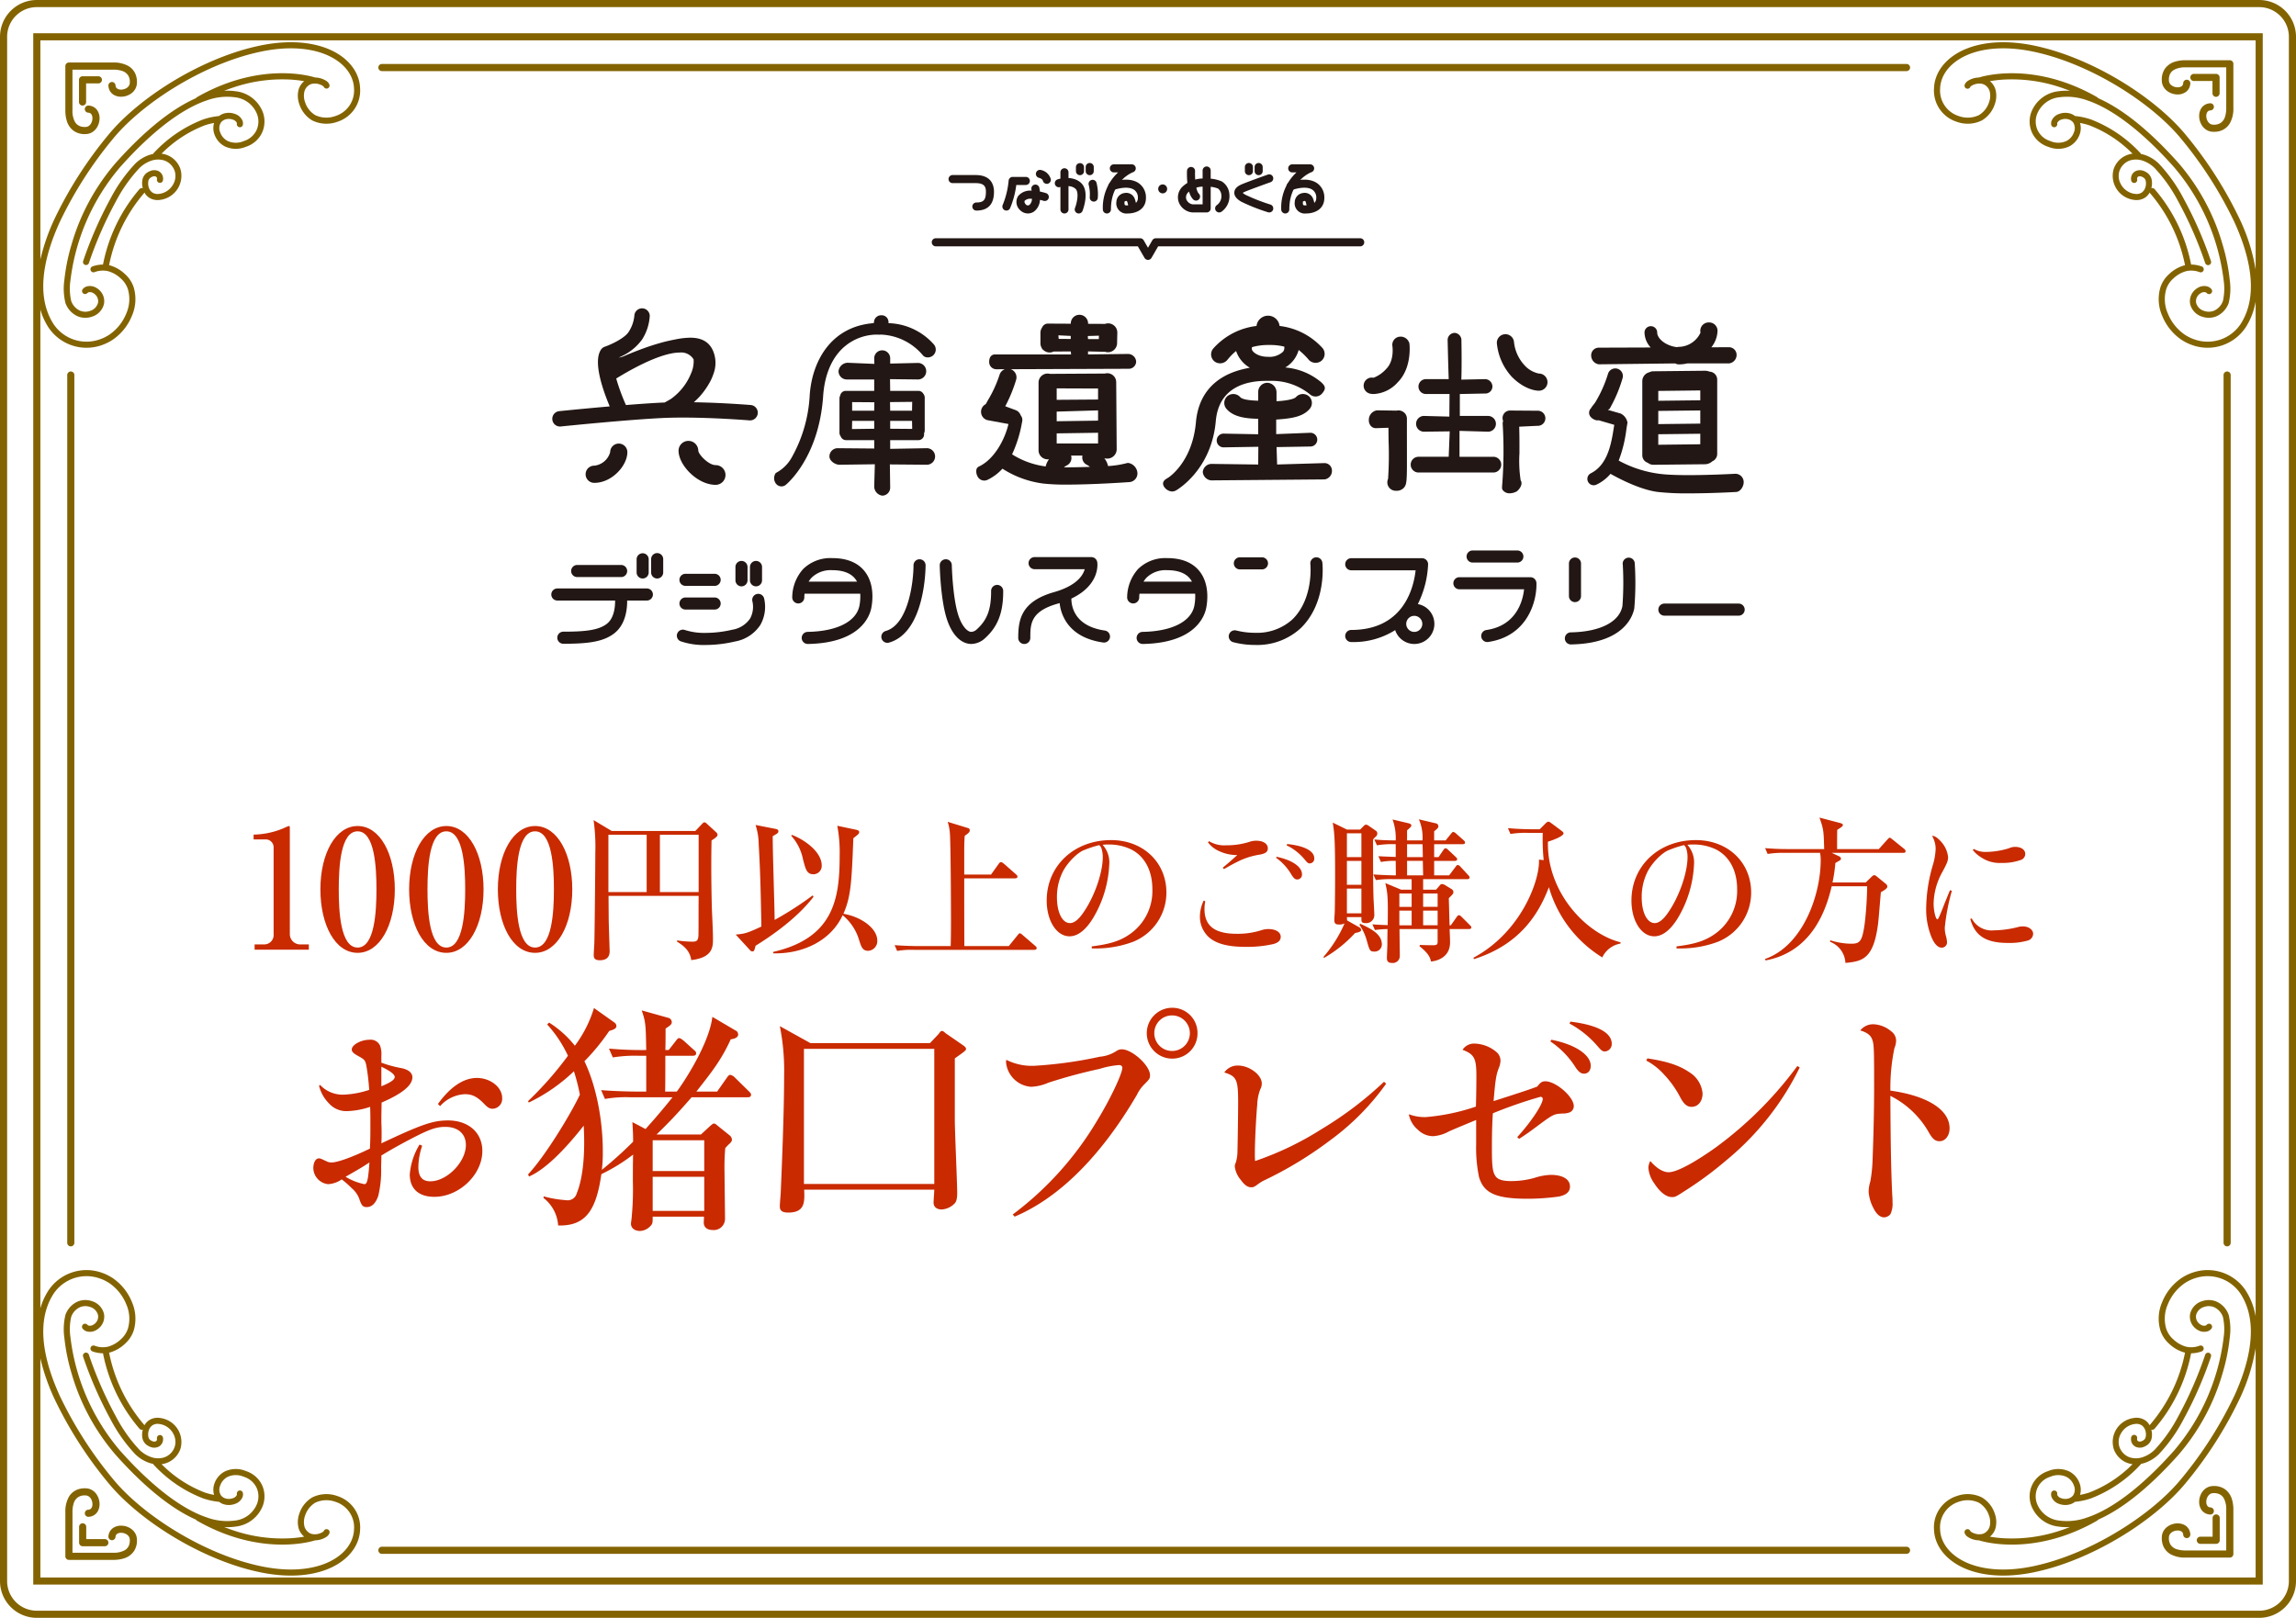 <svg xmlns="http://www.w3.org/2000/svg" viewBox="0 0 466.521 328.771"><defs><style>.cls-1{fill:#221714;}.cls-2{fill:#836300;}.cls-3{fill:#c92a00;}</style></defs><title>アセット 8</title><g id="レイヤー_2" data-name="レイヤー 2"><g id="レイヤー_2-2" data-name="レイヤー 2"><path class="cls-1" d="M114.466,130.823a1.228,1.228,0,0,1,0-2.456c4.362,0,7.219-.272,8.916-1.664,1.394-1.144,1.601-3.334,1.6-4.537l-.001-.127h-11.734a1.227,1.227,0,1,1,0-2.455h18.189a1.227,1.227,0,1,1,0,2.455h-4.004v.127c.004,1.637-.315,4.65-2.493,6.436C122.674,130.46,119.383,130.823,114.466,130.823Z"/><path class="cls-1" d="M117.278,117.268a1.228,1.228,0,0,1,0-2.456h8.929a1.228,1.228,0,0,1,0,2.456Z"/><path class="cls-1" d="M139.282,119.061a1.228,1.228,0,0,1,0-2.456h5.923a1.228,1.228,0,0,1,0,2.456Z"/><path class="cls-1" d="M251.962,115.71a1.228,1.228,0,1,1,0-2.455h4.422a1.228,1.228,0,1,1,0,2.455Z"/><path class="cls-1" d="M139.282,123.873a1.228,1.228,0,0,1,0-2.456h5.923a1.228,1.228,0,0,1,0,2.456Z"/><path class="cls-1" d="M143.443,131.071a14.756,14.756,0,0,1-5.18-.763,1.228,1.228,0,0,1,.92-2.276,12.883,12.883,0,0,0,4.269.581h0a23.872,23.872,0,0,0,5.316-.638,5.399,5.399,0,0,0,3.638-2.273,4.962,4.962,0,0,0,.479-3.474,1.228,1.228,0,0,1,.861-1.507,1.256,1.256,0,0,1,.325-.044,1.23,1.23,0,0,1,1.183.905,7.489,7.489,0,0,1-.74,5.38,7.731,7.731,0,0,1-5.196,3.406A26.348,26.348,0,0,1,143.443,131.071Z"/><path class="cls-1" d="M164.136,130.863a1.228,1.228,0,0,1-.021-2.456c5.954-.104,9.885-2.098,10.515-5.334a10.028,10.028,0,0,0,.167-2.306l-.006-.12H163.482l-.013.113a5.266,5.266,0,0,0-.041.611,1.229,1.229,0,0,1-1.197,1.257h-.001a1.229,1.229,0,0,1-1.257-1.196,8.711,8.711,0,0,1,2.227-5.803,7.904,7.904,0,0,1,5.902-2.213c2.905,0,5.094.869,6.507,2.583,2.117,2.57,1.706,6.132,1.431,7.545-.325,1.671-2.215,7.134-12.882,7.32Zm4.966-14.992a5.554,5.554,0,0,0-4.144,1.473,4.606,4.606,0,0,0-.525.651l-.132.198h9.842l-.12-.194a3.907,3.907,0,0,0-.309-.439C172.79,116.439,171.239,115.87,169.102,115.87Z"/><path class="cls-1" d="M319.164,130.961a1.228,1.228,0,0,1-.021-2.455c5.954-.104,9.884-2.097,10.515-5.333a63.763,63.763,0,0,0,.077-8.388,1.228,1.228,0,1,1,2.421-.408,60.84,60.84,0,0,1-.088,9.265c-.325,1.671-2.215,7.134-12.882,7.319Z"/><path class="cls-1" d="M232.187,130.863a1.228,1.228,0,0,1-.021-2.456c5.954-.104,9.885-2.098,10.515-5.334a10.075,10.075,0,0,0,.167-2.306l-.006-.12H231.532l-.012.113a5.191,5.191,0,0,0-.041.609,1.23,1.23,0,0,1-1.197,1.259h-.001a1.23,1.23,0,0,1-1.258-1.196,8.724,8.724,0,0,1,2.228-5.803,7.901,7.901,0,0,1,5.901-2.213c2.905,0,5.094.869,6.506,2.583,2.117,2.57,1.707,6.132,1.432,7.545-.326,1.671-2.216,7.134-12.882,7.32Zm4.966-14.992a5.554,5.554,0,0,0-4.144,1.473,4.696,4.696,0,0,0-.525.651l-.132.198h9.842l-.12-.194a3.967,3.967,0,0,0-.31-.439C240.841,116.439,239.29,115.87,237.153,115.87Z"/><path class="cls-1" d="M197.367,130.862a3.471,3.471,0,0,1-.924-.126c-1.796-.494-3.267-2.347-4.142-5.214-1.197-3.934-1.353-10.344-1.359-10.615a1.227,1.227,0,0,1,1.2-1.255l.046-.001a1.211,1.211,0,0,1,1.208,1.201c.002.063.15,6.325,1.255,9.954.709,2.328,1.759,3.374,2.443,3.562a.976.976,0,0,0,.276.04,1.808,1.808,0,0,0,1.159-.565c2.065-1.878,2.866-4.041,2.854-7.715a1.228,1.228,0,1,1,2.455-.009c.015,4.344-1.079,7.198-3.656,9.541A4.206,4.206,0,0,1,197.367,130.862Z"/><path class="cls-1" d="M180.306,130.633a1.232,1.232,0,0,1-1.181-.893,1.228,1.228,0,0,1,.846-1.517c4.629-1.313,5.644-10.077,5.644-13.343a1.228,1.228,0,0,1,2.456,0c0,.555-.085,13.622-7.429,15.706A1.212,1.212,0,0,1,180.306,130.633Z"/><path class="cls-1" d="M302.191,130.472a1.234,1.234,0,0,1-1.213-1.052,1.229,1.229,0,0,1,1.039-1.391c6.139-.889,7.389-5.984,7.641-8.134l.017-.142H296.569a1.228,1.228,0,1,1,0-2.455h14.388a1.223,1.223,0,0,1,1.227,1.186c.124,3.633-1.768,10.81-9.814,11.976A1.293,1.293,0,0,1,302.191,130.472Z"/><path class="cls-1" d="M208.121,130.869a1.229,1.229,0,0,1-1.228-1.227c0-3.662.561-7.398,7.266-9.308,4.288-1.222,5.735-3.12,6.194-4.498l.055-.167H210.219a1.228,1.228,0,1,1,0-2.456h11.521a1.222,1.222,0,0,1,1.212,1.033c.03.185.663,4.556-5.188,7.359l-.073.035.001.081c.019,1.636.719,5.537,6.797,6.416a1.226,1.226,0,0,1,1.04,1.39,1.228,1.228,0,0,1-1.39,1.04c-3.256-.471-5.681-1.747-7.207-3.793a8.518,8.518,0,0,1-1.607-4.073l-.018-.149-.271.084c-.067.021-.133.041-.203.061-5.483,1.561-5.483,4.177-5.483,6.946A1.229,1.229,0,0,1,208.121,130.869Z"/><path class="cls-1" d="M287.365,130.869a4.107,4.107,0,0,1-3.831-2.672l-.055-.149-.133.087a15.857,15.857,0,0,1-8.786,2.338,1.228,1.228,0,1,1,0-2.456c10.518,0,12.639-8.38,13.061-11.983l.017-.142h-13.079a1.227,1.227,0,1,1,0-2.455h14.386a1.229,1.229,0,0,1,1.228,1.227,19.911,19.911,0,0,1-2.011,7.947l-.073.146.159.035a4.087,4.087,0,0,1-.886,8.077Zm0-5.721a1.633,1.633,0,1,0,1.633,1.633A1.635,1.635,0,0,0,287.365,125.148Z"/><path class="cls-1" d="M255.074,131.066a17.569,17.569,0,0,1-4.522-.569,1.228,1.228,0,1,1,.681-2.36,15.736,15.736,0,0,0,3.821.459,10.678,10.678,0,0,0,7.522-2.698c4.398-4.273,3.681-11.211,3.673-11.28a1.229,1.229,0,0,1,1.083-1.357,1.116,1.116,0,0,1,.14-.009,1.225,1.225,0,0,1,1.217,1.091c.038.333.858,8.206-4.402,13.317A13.036,13.036,0,0,1,255.074,131.066Z"/><path class="cls-1" d="M320.018,122.361a1.229,1.229,0,0,1-1.228-1.227v-6.652a1.228,1.228,0,0,1,2.455,0v6.652A1.229,1.229,0,0,1,320.018,122.361Z"/><path class="cls-1" d="M338.187,125.113a1.228,1.228,0,0,1,0-2.456h15.087a1.228,1.228,0,1,1,0,2.456Z"/><path class="cls-1" d="M299.219,114.32a1.228,1.228,0,1,1,0-2.456h9.089a1.228,1.228,0,1,1,0,2.456h-9.089Z"/><path class="cls-1" d="M130.581,117.56a1.229,1.229,0,0,1-1.228-1.227v-2.709a1.228,1.228,0,0,1,2.455,0v2.709A1.229,1.229,0,0,1,130.581,117.56Z"/><path class="cls-1" d="M133.529,117.56a1.229,1.229,0,0,1-1.228-1.227v-2.709a1.228,1.228,0,0,1,2.456,0v2.709A1.229,1.229,0,0,1,133.529,117.56Z"/><path class="cls-1" d="M150.662,119.155a1.229,1.229,0,0,1-1.228-1.228v-2.709a1.228,1.228,0,0,1,2.456,0v2.709A1.229,1.229,0,0,1,150.662,119.155Z"/><path class="cls-1" d="M153.611,119.155a1.23,1.23,0,0,1-1.228-1.228v-2.709a1.228,1.228,0,0,1,2.456,0v2.709A1.229,1.229,0,0,1,153.611,119.155Z"/><path class="cls-1" d="M188.36,91.082l-7.484.132V89.445l5.729.001a1.16,1.16,0,0,0,1.159-1.161,1.115,1.115,0,0,0-.021-.212,1.272,1.272,0,0,0,.15-.591V80.811a1.273,1.273,0,0,0-.291-.806,1.151,1.151,0,0,0-.997-.577h-5.729l-.033-2.379,5.729.066a1.682,1.682,0,0,0,0-3.362l-5.697.131V72.814a1.623,1.623,0,0,0-3.246,0l.032,1.134-5.428-.229a1.913,1.913,0,0,0-1.852,1.714,1.674,1.674,0,0,0,1.623,1.681h5.625v2.314h-5.772a1.157,1.157,0,0,0-1.139.965,1.283,1.283,0,0,0-.148.588v6.945a1.273,1.273,0,0,0,.26.767,1.154,1.154,0,0,0,1.081.752h5.719v1.703l-7.476-.065a1.672,1.672,0,0,0-1.622,1.68c0,.896,1.151,1.68,2.047,1.68l7.181-.098-.13,4.461a1.899,1.899,0,0,0,1.623,1.916,1.623,1.623,0,0,0,1.623-1.622l-.066-4.723,7.55.065a1.681,1.681,0,0,0,0-3.361Zm-3.012-3.922-4.472-.034V85.523H185.316Zm0-5.496-.032,1.796h-4.44l-.033-1.747Zm-7.718,1.796h-4.485V81.714l4.517.033Zm-4.516,3.731.032-1.668h4.485v1.604Z"/><path class="cls-1" d="M145.41,94.52c-1.423,0-3.439-2.117-3.528-2.919a2.003,2.003,0,1,0-4.007-.006c0,2.898,3.797,6.932,7.534,6.932a2.003,2.003,0,1,0,0-4.007Z"/><path class="cls-1" d="M125.727,90.141a1.748,1.748,0,0,0-1.747,1.747A3.779,3.779,0,0,1,120.779,94.631a1.747,1.747,0,1,0,0,3.493c3.542,0,6.694-3.487,6.694-6.237A1.749,1.749,0,0,0,125.727,90.141Z"/><path class="cls-1" d="M134.675,84.943c1.202-.057,2.561-.086,4.04-.086,6.577,0,13.506.565,13.567.57.039.003.079.005.119.005a1.577,1.577,0,0,0,1.568-1.438,1.563,1.563,0,0,0-1.431-1.687c-.225-.018-5.556-.456-11.411-.559l-.144-.002.106-.098c.458-.422.815-.778,1.124-1.121a16.022,16.022,0,0,0,1.592-2.133c.246-.396.471-.798.669-1.194a10.715,10.715,0,0,0,.506-1.259,6.275,6.275,0,0,0-.174-4.819c-.804-1.68-2.29-2.496-4.543-2.496a15.467,15.467,0,0,0-2.907.326c-1.204.228-2.219.462-3.102.715-1.522.427-2.995.92-4.638,1.552-1.216.457-2.2.877-3.026,1.234a2.561,2.561,0,0,1-.411.121l-.485.114.446-.222a10.678,10.678,0,0,0,4.32-3.466,9.983,9.983,0,0,0,1.563-4.789,1.566,1.566,0,0,0-1.546-1.555l-.034-.001a1.573,1.573,0,0,0-1.551,1.537,7.329,7.329,0,0,1-1.116,3.196c-.761,1.266-3.397,2.551-4.881,3.064a1.58,1.58,0,0,0-.793.615c-1.63,2.457.402,8.225,1.757,11.445l.03.073-.078.007c-4.756.414-8.964.837-10.14.957l-.044.005a1.565,1.565,0,0,0,.158,3.122,1.212,1.212,0,0,0,.162-.009l.017-.001C115.338,86.525,127.607,85.281,134.675,84.943Zm-9.429-8.048c.049-.029.113-.068.211-.127,5.421-3.303,9.911-5.123,12.641-5.123a2.924,2.924,0,0,1,2.83,1.384l.006.021a5.922,5.922,0,0,1-.513,2.807A11.728,11.728,0,0,1,136.33,81.063c-.175.118-.657.387-1.269.725l-.026.007c-.178.007-.345.014-.51.021-1.892.09-4.348.255-7.3.492l-.04.003-.016-.038a40.838,40.838,0,0,1-1.948-5.313l-.013-.043Z"/><path class="cls-1" d="M346.399,75.34h-.009l-10.456.109a1.773,1.773,0,0,0-.802.2,1.859,1.859,0,0,0-1.436,1.832V92.513a1.618,1.618,0,0,0,1.124,1.537,1.786,1.786,0,0,0,1.12.401h.005l10.46-.109a2.254,2.254,0,0,0,1.523-.601,1.623,1.623,0,0,0,.989-1.495V77.143a1.617,1.617,0,0,0-1.535-1.614A2.754,2.754,0,0,0,346.399,75.34Zm-9.456,8.165,8.535-.099v2.679l-8.535.1Zm0-2.06V79.443l8.535-.101v2.003Zm0,6.8,8.535-.101V90.281l-8.535.101Z"/><path class="cls-1" d="M324.852,74.035h.006l15.52-.183a1.677,1.677,0,0,0,.781.198,7.537,7.537,0,0,0,1.703-.206l8.451.005a1.727,1.727,0,0,0,1.542-1.747,1.546,1.546,0,0,0-1.546-1.539h-.005l-3.579.011a5.591,5.591,0,0,0,1.257-3.35,1.701,1.701,0,0,0-1.701-1.701h-.101a1.7,1.7,0,0,0-1.7,1.701,1.679,1.679,0,0,0,.042.378,4.973,4.973,0,0,1-4.361,2.886,1.717,1.717,0,0,0-.421.059c-2.28-.266-4.017-1.735-4.017-2.973a1.288,1.288,0,1,0-2.577,0,4.618,4.618,0,0,0,1.257,3.041l-10.555.036A1.543,1.543,0,0,0,323.307,72.2,1.825,1.825,0,0,0,324.852,74.035Z"/><path class="cls-1" d="M352.584,96.278c-.109.007-10.899.611-15.374.011a23.536,23.536,0,0,1-8.309-2.691,26.808,26.808,0,0,0,1.56-6.344c.079-.502.152-.96.228-1.356a2.536,2.536,0,0,0-1.394-1.863l-2.59-.741c.036-.066.302-.135.338-.199a28.289,28.289,0,0,0,2.647-6.246,1.545,1.545,0,1,0-2.965-.873,25.507,25.507,0,0,1-2.49,5.63c-.239.433-.72.894-.982,1.383a1.271,1.271,0,0,0-.307.506,1.287,1.287,0,0,0,.367,1.338,1.964,1.964,0,0,0,.585.41,1.527,1.527,0,0,0,.726.183,1.448,1.448,0,0,0,.193-.026l3.182.929c-.027.172-.055.34-.083.524-.493,3.121-1.183,7.589-4.688,9.33a1.288,1.288,0,0,0,1.145,2.307,8.499,8.499,0,0,0,2.861-2.198c1.216.673,5.712,3.16,9.545,3.674a53.605,53.605,0,0,0,6.4.293c4.566,0,9.29-.265,9.59-.282.894-.051,1.577-1.193,1.527-2.088A1.691,1.691,0,0,0,352.584,96.278Z"/><path class="cls-1" d="M313.619,83.983a1.527,1.527,0,0,0-1.057-.515l-5.628-.041c-.035-.002-.065-.002-.095-.002a1.526,1.526,0,0,0-1.427,2.098l.007.019-.006.02a1.652,1.652,0,0,0-.085.585,89.641,89.641,0,0,1-.077,12.092c-.08.942-.097,1.138.143,1.417a1.692,1.692,0,0,0,1.287.591,3.091,3.091,0,0,0,1.539-.406c.691-.592,1.224-1.541.763-2.229a25.746,25.746,0,0,1-.248-5.484c.005-1.66.012-3.54-.048-5.361l-.001-.057,3.681-.177c.039.002.07.004.101.004a1.537,1.537,0,0,0,1.15-2.554Z"/><path class="cls-1" d="M312.696,75.909l-.043.001V75.904a5.408,5.408,0,0,1-2.97-1.766,8.178,8.178,0,0,1-2.056-4.627,1.746,1.746,0,0,0-3.484.223,11.687,11.687,0,0,0,3.072,6.873c2.504,2.506,4.763,2.77,5.394,2.792l.023.001.083.001.011-.001.041-.005a1.732,1.732,0,0,0,1.666-1.776A1.754,1.754,0,0,0,312.696,75.909Z"/><path class="cls-1" d="M303.434,92.825h-6.876V87.559l5.798.168a1.6,1.6,0,0,0-.004-3.2h-5.729V80.07l5.106-.101a1.433,1.433,0,0,0,1.514-1.413,1.512,1.512,0,0,0-1.511-1.51l-4.806.101.005-.152c.11-3.202.014-7.701.013-7.746a1.503,1.503,0,0,0-1.303-1.602,1.458,1.458,0,0,0-1.499,1.37c.001.043.101,4.675.213,7.88l.005.149h-4.672a1.511,1.511,0,0,0,0,3.021H294.528l-.035,4.594-5.163-.135a1.6,1.6,0,0,0,.005,3.2l5.231-.068-.208,5.166h-6.123a1.599,1.599,0,1,0,0,3.198h15.198a1.599,1.599,0,1,0,0-3.198Z"/><path class="cls-1" d="M278.268,79.984h.066l.021.007c.012.003.024.005.042.007a3.396,3.396,0,0,0,.746.074,6.983,6.983,0,0,0,4.867-2.388c2.972-2.973,2.376-7.828,2.369-7.875a1.834,1.834,0,0,0-1.816-1.399,1.635,1.635,0,0,0-.258.02,1.657,1.657,0,0,0-1.388,1.877c.018.121.431,2.973-1.243,4.649a6.645,6.645,0,0,1-2.594,1.812,1.668,1.668,0,0,0-.357-.039,1.65,1.65,0,0,0-.453,3.236Z"/><path class="cls-1" d="M285.87,85.083a1.641,1.641,0,0,0-.488-1.17,1.763,1.763,0,0,0-1.242-.513,1.563,1.563,0,0,0-.359.047L279.81,83.384h-.018a1.957,1.957,0,0,0-1.661,1.95,1.763,1.763,0,0,0,.45,1.271,1.357,1.357,0,0,0,.98.408l2.555-.085c.007.895.016,1.794.026,2.668a71.748,71.748,0,0,1-.101,7.723,1.708,1.708,0,0,0,1.552,2.413,2.03,2.03,0,0,0,1.587-.535c.708-.785.707-1.187.693-7.911C285.87,89.644,285.865,87.6,285.87,85.083Z"/><path class="cls-1" d="M257.321,77.397h.683a12.307,12.307,0,0,1,8.186,2.764,1.727,1.727,0,0,0,2.372-.121c.872-.968.844-1.499-.122-2.372a12.995,12.995,0,0,0-7.287-2.99,5.968,5.968,0,0,0,2.72-3.555,13.858,13.858,0,0,1,2.07,2.017,1.892,1.892,0,0,0,2.595.147,1.84,1.84,0,0,0,.147-2.594,13.979,13.979,0,0,0-8.69-4.454,2.357,2.357,0,0,0-4.683.002A13.956,13.956,0,0,0,246.538,70.807a1.836,1.836,0,0,0,.174,2.591,1.889,1.889,0,0,0,2.594-.175l.152-.176a12.245,12.245,0,0,1,1.705-1.718,6.167,6.167,0,0,0,2.802,3.403c-8.354,1.44-10.588,6.756-10.965,11.052-.727,8.233-5.627,11.287-5.673,11.314-.519.294-1.385.785-.828,1.768a2.11,2.11,0,0,0,1.625,1.015,1.668,1.668,0,0,0,.828-.22c.293-.166,7.206-4.191,8.08-14.072C247.631,78.818,252.958,77.397,257.321,77.397Zm-2.913-6.854a11.588,11.588,0,0,1,3.142-.435h.682a11.57,11.57,0,0,1,2.715.331,1.351,1.351,0,0,1-.076.745c-.016.026-.033.059-.053.097a1.049,1.049,0,0,1-.124.199,4.036,4.036,0,0,1-3.089,1.026c-2.133,0-3.05-1.071-3.142-1.283A.738.738,0,0,1,254.409,70.543Z"/><path class="cls-1" d="M269.115,94.108l-9.618.285-.113-3.537,6.888-.117a1.396,1.396,0,1,0-.029-2.792h-.002l-6.932.273V85.263c3.099-.219,5.407-.535,6.813-2.182a1.836,1.836,0,0,0-.204-2.589,1.889,1.889,0,0,0-2.591.203c-.413.484-2.465.784-3.953.837V79.748a1.937,1.937,0,0,0-1.861-1.959,1.864,1.864,0,0,0-1.862,1.861v1.78c-1.025-.027-3.14-.13-3.658-.735a1.888,1.888,0,0,0-2.589-.204,1.835,1.835,0,0,0-.204,2.589c1.473,1.725,4.071,1.973,6.451,2.028V88.25l-7.046-.133a1.396,1.396,0,1,0,.024,2.793l7.052-.118-.028,3.606-9.555-.127a1.816,1.816,0,0,0-1.708,1.642,1.878,1.878,0,0,0,1.708,1.708h.001l23.055-.196a1.744,1.744,0,0,0,1.48-1.807A1.514,1.514,0,0,0,269.115,94.108Z"/><path class="cls-1" d="M229.224,94.071c-.03,0-.06.001-.093.004-.007.001-.046.008-.113.025a19.942,19.942,0,0,1-3.874.61c-.011-.053-.022-.105-.035-.158a3.956,3.956,0,0,0-.731-1.448,1.838,1.838,0,0,0,.579.094,1.919,1.919,0,0,0,1.941-1.844l-.097-13.663a1.82,1.82,0,0,0-2.293-1.782l-11.165.066V75.978a1.789,1.789,0,0,0-.479-.066,1.845,1.845,0,0,0-1.843,1.845V91.502a1.845,1.845,0,0,0,1.843,1.843,1.813,1.813,0,0,0,.283-.023,3.924,3.924,0,0,0-.65,1.349c-.009.038-.018.076-.026.115l-.042-.005a16.737,16.737,0,0,1-6.786-2.452,25.398,25.398,0,0,0,1.985-6.334l.072-.352a1.474,1.474,0,0,0-.307-1.241,1.754,1.754,0,0,0-1.147-1.104l-1.991-.738a29.838,29.838,0,0,0,2.205-5.356,1.75,1.75,0,0,0-1.097-2.175l24.001-.087a1.49,1.49,0,0,0,1.489-1.49,1.659,1.659,0,0,0-1.655-1.523l-8.129.096c.004-.052.005-.102.005-.142l.001-.472,3.479.08a1.821,1.821,0,0,0,.507.094l.057.002a1.873,1.873,0,0,0,1.861-1.822l.048-2.147a1.866,1.866,0,0,0-1.819-1.904l-.054-.001a1.822,1.822,0,0,0-.615.108l-3.452-.018.001-.069a1.758,1.758,0,1,0-3.516-.008v.058l-4.642-.024a1.276,1.276,0,0,0-1.188.801,1.854,1.854,0,0,0-.337,1.062v2.148a1.788,1.788,0,0,0,.182.785,1.259,1.259,0,0,0,.528.667,1.829,1.829,0,0,0,1.973.21l3.489-.012.046.518c0,.03,0,.059.003.087h-15.438c-.749,0-1.196.557-1.196,1.49a1.46,1.46,0,0,0,1.424,1.522h.001l1.758-.007a1.752,1.752,0,0,0-1.074,1.127,25.161,25.161,0,0,1-2.378,5.196l-.428.772a1.753,1.753,0,0,0,.319,3.249l4.293.791c-.738,3.185-2.895,7.18-5.989,8.633a.928.928,0,0,0-.501.538,2.109,2.109,0,0,0,.21,1.475,1.522,1.522,0,0,0,1.981.717,9.772,9.772,0,0,0,3.076-2.285,20.086,20.086,0,0,0,8.305,3.022,41.5,41.5,0,0,0,4.816.213c5.545,0,12.607-.505,12.676-.51a1.76,1.76,0,0,0,1.629-1.878A2.23,2.23,0,0,0,229.224,94.071Zm-8.195-25.786,2.255-.071-.013.699-2.204-.012Zm-3.464-.019-.001.616-2.451-.014-.062-.726Zm-2.858,17.338V83.645l8.407-.249V85.48Zm0-4.354V78.922l8.407.031V81.189Zm8.407,6.694v2.177h-8.407V88.069Zm-6.309,6.615a1.673,1.673,0,0,0,.825-1.973h2.315a1.657,1.657,0,0,0,.857,1.853,3.416,3.416,0,0,1,.657.434c-2.022.073-3.769.104-5.28.093A3.535,3.535,0,0,1,216.805,94.56Z"/><path class="cls-1" d="M167.255,80.474c.277-4.076,1.601-7.386,3.83-9.573a10.242,10.242,0,0,1,7.227-2.906h.091a1.433,1.433,0,0,0,.448.004l.149-.004a11.71,11.71,0,0,1,8.543,4.236,1.209,1.209,0,0,0,.943.394,1.594,1.594,0,0,0,1.269-2.625,12.79,12.79,0,0,0-9.013-4.322l-.211-.018v-.212a1.374,1.374,0,0,0-1.424-1.381,1.46,1.46,0,0,0-1.523,1.327v.211l-.211.072c-8.794.772-12.403,8.055-12.848,14.613a28.769,28.769,0,0,1-3.579,12.529,7.855,7.855,0,0,1-3.31,3.298,1.817,1.817,0,0,0,.079,2.231,1.399,1.399,0,0,0,1.922.204C159.915,98.329,166.409,92.936,167.255,80.474Z"/><path class="cls-1" d="M198.386,42.791a.82.82,0,1,1,0-1.641c1.469,0,1.941-.529,1.941-2.177,0-1.056-.355-1.759-2.086-1.759h-4.687a.82.82,0,0,1,0-1.641h4.687c3.243,0,3.726,2.13,3.726,3.4C201.967,41.506,200.763,42.791,198.386,42.791Z"/><path class="cls-1" d="M204.489,42.791a.811.811,0,0,1-.334-.072.819.819,0,0,1-.414-1.083,16.945,16.945,0,0,0,1.202-4.925.821.821,0,0,1,.818-.762H208.437a.82.82,0,1,1,0,1.641h-1.94a17.806,17.806,0,0,1-1.259,4.716A.821.821,0,0,1,204.489,42.791Z"/><path class="cls-1" d="M208.856,43.38a2.259,2.259,0,0,1-1.619-.711,2.229,2.229,0,0,1-.35-2.843A3.197,3.197,0,0,1,209.622,38.745c-.015-.093-.032-.183-.05-.267a.821.821,0,0,1,1.605-.343c.021.096.08.389.123.793a11.386,11.386,0,0,1,1.239.318.82.82,0,1,1-.503,1.562c-.224-.071-.469-.138-.724-.195a3.181,3.181,0,0,1-1.2,2.368A2.221,2.221,0,0,1,208.856,43.38Zm.693-2.985a1.684,1.684,0,0,0-1.33.39c-.138.192-.009.533.191.737a.55.55,0,0,0,.775.105,1.702,1.702,0,0,0,.498-1.23C209.638,40.395,209.593,40.395,209.549,40.395Z"/><path class="cls-1" d="M212.699,37.36a.822.822,0,0,1-.799-.636c-.093-.404-.765-.58-.771-.581a.82.82,0,1,1,.346-1.604A2.637,2.637,0,0,1,213.499,36.355a.821.821,0,0,1-.614.984A.871.871,0,0,1,212.699,37.36Z"/><path class="cls-1" d="M219.191,43.383a.832.832,0,0,1-.298-.056.821.821,0,0,1-.466-1.063c.373-.964.887-3.189.094-3.905-1.092-.984-3.119-.347-3.139-.34a.821.821,0,0,1-.519-1.557c.12-.039,2.945-.956,4.757.678,1.845,1.663.496,5.309.336,5.719A.821.821,0,0,1,219.191,43.383Z"/><path class="cls-1" d="M216.285,43.383a.82.82,0,0,1-.82-.82V35.013a.82.82,0,0,1,1.641,0v7.549A.82.82,0,0,1,216.285,43.383Z"/><path class="cls-1" d="M222.244,40.969a.767.767,0,0,1-.084-.005.82.82,0,0,1-.733-.899,7.727,7.727,0,0,0-.216-2.505.821.821,0,0,1,1.58-.444,9.427,9.427,0,0,1,.268,3.115A.82.82,0,0,1,222.244,40.969Z"/><path class="cls-1" d="M219.439,35.597a.821.821,0,0,1-.821-.82v-.836a.821.821,0,0,1,1.641,0v.836A.821.821,0,0,1,219.439,35.597Z"/><path class="cls-1" d="M221.419,35.597a.82.82,0,0,1-.82-.82v-.836a.82.82,0,0,1,1.641,0v.836A.821.821,0,0,1,221.419,35.597Z"/><path class="cls-1" d="M253.765,35.597a.821.821,0,0,1-.821-.82v-.836a.82.82,0,0,1,1.641,0v.836A.821.821,0,0,1,253.765,35.597Z"/><path class="cls-1" d="M255.745,35.597a.821.821,0,0,1-.821-.82v-.836a.82.82,0,0,1,1.641,0v.836A.821.821,0,0,1,255.745,35.597Z"/><path class="cls-1" d="M224.907,43.383a.82.82,0,0,1-.82-.82,9.721,9.721,0,0,1,3.097-7.528h-.859a.82.82,0,0,1,0-1.641h3.633a.821.821,0,0,1,.28,1.592c-.181.067-4.51,1.751-4.51,7.577A.82.82,0,0,1,224.907,43.383Z"/><path class="cls-1" d="M229.133,43.383a2.068,2.068,0,0,1-2.298-2.363,1.891,1.891,0,0,1,1.612-1.787,1.826,1.826,0,0,1,2.104,1.125,4.762,4.762,0,0,1,.252.879,1.338,1.338,0,0,0,.4-1.02,1.87,1.87,0,0,0-.719-1.613c-.835-.608-2.327-.608-4.199-.002a.82.82,0,1,1-.504-1.561c3.057-.989,4.77-.417,5.668.237a3.514,3.514,0,0,1,1.394,2.94C232.844,42.554,230.845,43.383,229.133,43.383Zm-.29-2.546a.489.489,0,0,0-.091.01c-.172.032-.276.136-.276.174,0,.702.019.722.657.722.028,0,.057,0,.087-.001a2.908,2.908,0,0,0-.197-.786A.166.166,0,0,0,228.843,40.836Z"/><path class="cls-1" d="M261.151,43.383a.82.82,0,0,1-.82-.82,9.721,9.721,0,0,1,3.097-7.528h-.859a.82.82,0,0,1,0-1.641h3.633a.821.821,0,0,1,.281,1.592c-.182.067-4.51,1.751-4.51,7.577A.821.821,0,0,1,261.151,43.383Z"/><path class="cls-1" d="M265.378,43.383a2.068,2.068,0,0,1-2.298-2.363,1.891,1.891,0,0,1,1.612-1.787,1.825,1.825,0,0,1,2.104,1.125,4.618,4.618,0,0,1,.252.879,1.336,1.336,0,0,0,.401-1.02,1.87,1.87,0,0,0-.719-1.613c-.836-.608-2.326-.608-4.198-.002a.821.821,0,1,1-.506-1.561c3.057-.989,4.77-.417,5.669.237a3.514,3.514,0,0,1,1.394,2.94C269.089,42.554,267.09,43.383,265.378,43.383Zm-.29-2.546a.5.5,0,0,0-.092.01c-.171.032-.275.136-.275.174,0,.702.019.722.657.722.028,0,.056,0,.085-.001a2.851,2.851,0,0,0-.196-.786A.166.166,0,0,0,265.088,40.836Z"/><path class="cls-1" d="M237.15,38.388a.908.908,0,1,1-.909-.908A.908.908,0,0,1,237.15,38.388Z"/><path class="cls-1" d="M247.723,43.172a.82.82,0,0,1-.503-1.469,2.216,2.216,0,0,0,.947-2.025,1.865,1.865,0,0,0-.649-1.343,5.052,5.052,0,0,0-1.518-.37v4.387a.821.821,0,0,1-.821.821h-2.833a3.255,3.255,0,0,1-2.81-2.019,2.989,2.989,0,0,1,.882-3.354,6.133,6.133,0,0,1,3.94-1.525V34.65a.82.82,0,1,1,1.641,0v1.662a7.058,7.058,0,0,1,2.266.562,3.343,3.343,0,0,1,1.535,2.653,3.844,3.844,0,0,1-1.577,3.474A.816.816,0,0,1,247.723,43.172Zm-3.364-5.245a4.495,4.495,0,0,0-2.799,1.05,1.387,1.387,0,0,0-.504,1.56,1.657,1.657,0,0,0,1.29.994h2.013Z"/><path class="cls-1" d="M243.023,40.767a.816.816,0,0,1-.576-.237c-1.377-1.357-1.292-5.084-1.261-5.817a.82.82,0,1,1,1.639.068c-.063,1.523.136,3.951.774,4.581a.821.821,0,0,1-.576,1.405Z"/><path class="cls-1" d="M257.895,43.173a.808.808,0,0,1-.249-.039A37.946,37.946,0,0,1,252.212,40.989c-.367-.214-1.482-.867-1.414-1.911.043-.671.55-1.217,1.508-1.623,1.207-.512,5.145-1.92,5.313-1.979a.82.82,0,1,1,.551,1.545c-.04.015-4.06,1.451-5.223,1.945a2.287,2.287,0,0,0-.433.229,2.698,2.698,0,0,0,.527.378,37.607,37.607,0,0,0,5.102,1.997.821.821,0,0,1-.248,1.603Z"/><path class="cls-1" d="M233.26,52.811a.82.82,0,0,1-.71-.411l-1.352-2.341h-41.056a.82.82,0,0,1,0-1.641H231.672a.82.82,0,0,1,.71.41l.878,1.521.878-1.521a.821.821,0,0,1,.71-.41H276.378a.82.82,0,1,1,0,1.641H235.322l-1.351,2.341A.82.82,0,0,1,233.26,52.811Z"/><path class="cls-2" d="M459.041,0H7.48A7.48,7.48,0,0,0,0,7.48H0V321.291a7.481,7.481,0,0,0,7.48,7.48H459.041a7.481,7.481,0,0,0,7.48-7.48V7.48A7.479,7.479,0,0,0,459.041,0Zm6.032,321.291a6.029,6.029,0,0,1-6.032,6.032H7.48A6.029,6.029,0,0,1,1.448,321.291V7.48h0A6.029,6.029,0,0,1,7.48,1.448H459.041a6.029,6.029,0,0,1,6.032,6.032Z"/><path class="cls-2" d="M6.755,322.014H459.765V6.755H6.755ZM458.318,8.203V54.78a38.797,38.797,0,0,0-3.22-10.216,82.344,82.344,0,0,0-10.966-17.147C438.816,20.947,428.845,14.158,418.685,10.734a46.859,46.859,0,0,0-5.341-1.462c-5.46-1.137-9.997-.79-13.411.481-3.407,1.271-5.709,3.491-6.582,6.09a7.323,7.323,0,0,0-.386,2.169,6.658,6.658,0,0,0,4.637,6.741,6.505,6.505,0,0,0,5.106-.286,6.009,6.009,0,0,0,2.616-3.309,5.01,5.01,0,0,0,.163-2.848,3.422,3.422,0,0,0-1.157-1.811,24.573,24.573,0,0,1,2.709-.322,31.004,31.004,0,0,1,11.818,1.641c.57.191,1.152.407,1.742.641a11.138,11.138,0,0,0-2.354.086,6.7,6.7,0,0,0-5.545,4.344,5.517,5.517,0,0,0,.145,3.974,5.443,5.443,0,0,0,3.132,2.9c.112.044.223.083.332.119a5.236,5.236,0,0,0,4.148-.135,4.374,4.374,0,0,0,2.128-2.497,3.693,3.693,0,0,0,.054-2.264,13.768,13.768,0,0,1,1.844.467,24.845,24.845,0,0,1,8.824,5.776,4.809,4.809,0,0,0-.835.181,4.624,4.624,0,0,0-2.61,2.095,4.27,4.27,0,0,0-.382.835,4.919,4.919,0,0,0,3.179,6.064,4.998,4.998,0,0,0,1.037.228,3.173,3.173,0,0,0,2.231-.522,2.985,2.985,0,0,0,.863-.986l.065.118A32.021,32.021,0,0,1,443.974,53.896l-.109.018a7.414,7.414,0,0,0-3.086,1.748,6.245,6.245,0,0,0-1.803,2.713,8.453,8.453,0,0,0,.357,5.803,10.771,10.771,0,0,0,3.784,4.779,9.583,9.583,0,0,0,2.383,1.192,9.284,9.284,0,0,0,10.809-3.643,13.728,13.728,0,0,0,1.458-3.051,15.302,15.302,0,0,0,.551-2.173V267.489a15.305,15.305,0,0,0-.551-2.175,13.669,13.669,0,0,0-1.458-3.047,9.286,9.286,0,0,0-10.809-3.647,9.643,9.643,0,0,0-2.383,1.192,10.773,10.773,0,0,0-3.784,4.78,8.455,8.455,0,0,0-.357,5.804,6.232,6.232,0,0,0,1.803,2.711,7.425,7.425,0,0,0,3.086,1.75l.109.018a32.026,32.026,0,0,1-7.12,14.657l-.065.117a2.968,2.968,0,0,0-.863-.986,3.167,3.167,0,0,0-2.231-.521,5,5,0,0,0-1.037.227,4.921,4.921,0,0,0-3.179,6.065,4.356,4.356,0,0,0,.382.832,4.623,4.623,0,0,0,2.61,2.096,5.196,5.196,0,0,0,.835.182,24.851,24.851,0,0,1-8.824,5.774,14.022,14.022,0,0,1-1.844.467,3.693,3.693,0,0,0-.054-2.264,4.377,4.377,0,0,0-2.128-2.497,5.257,5.257,0,0,0-4.148-.137c-.108.037-.22.079-.332.123a5.444,5.444,0,0,0-3.132,2.896,5.521,5.521,0,0,0-.145,3.976,6.698,6.698,0,0,0,5.545,4.342,10.743,10.743,0,0,0,2.354.088c-.59.234-1.172.451-1.742.643a30.953,30.953,0,0,1-11.818,1.637,23.718,23.718,0,0,1-2.709-.32,3.421,3.421,0,0,0,1.157-1.809,5.025,5.025,0,0,0-.163-2.853,5.996,5.996,0,0,0-2.616-3.304,6.49,6.49,0,0,0-5.106-.29,6.662,6.662,0,0,0-4.637,6.745,7.355,7.355,0,0,0,.386,2.169c.873,2.597,3.175,4.814,6.582,6.085,3.414,1.273,7.951,1.619,13.411.481a46.969,46.969,0,0,0,5.341-1.46c10.16-3.423,20.13-10.215,25.447-16.682a82.418,82.418,0,0,0,10.966-17.149,38.783,38.783,0,0,0,3.22-10.217v46.579H8.203v-44.523a42.158,42.158,0,0,0,2.835,8.161A82.559,82.559,0,0,0,22.005,301.355c5.315,6.467,15.288,13.258,25.45,16.68a46.33,46.33,0,0,0,5.339,1.462c5.46,1.138,9.995.792,13.411-.481,3.406-1.271,5.708-3.488,6.582-6.085a7.363,7.363,0,0,0,.385-2.169,6.662,6.662,0,0,0-4.633-6.745,6.494,6.494,0,0,0-5.109.29,5.987,5.987,0,0,0-2.616,3.304,5.029,5.029,0,0,0-.164,2.853,3.451,3.451,0,0,0,1.16,1.809,23.71,23.71,0,0,1-2.712.32,30.916,30.916,0,0,1-11.816-1.639c-.57-.191-1.152-.407-1.741-.641a10.742,10.742,0,0,0,2.353-.088,6.694,6.694,0,0,0,5.544-4.342,5.518,5.518,0,0,0-.143-3.976,5.443,5.443,0,0,0-3.134-2.896c-.109-.044-.22-.086-.332-.123a5.243,5.243,0,0,0-4.145.137,4.381,4.381,0,0,0-2.129,2.497,3.733,3.733,0,0,0-.056,2.264,13.983,13.983,0,0,1-1.841-.467,24.854,24.854,0,0,1-8.825-5.774,5.196,5.196,0,0,0,.834-.182,4.687,4.687,0,0,0,2.993-2.928,4.921,4.921,0,0,0-3.182-6.065,4.979,4.979,0,0,0-1.034-.227,3.162,3.162,0,0,0-2.23.521,2.994,2.994,0,0,0-.866.986l-.064-.117a32.014,32.014,0,0,1-7.118-14.657l.109-.018a7.415,7.415,0,0,0,3.085-1.75,6.229,6.229,0,0,0,1.804-2.711,8.449,8.449,0,0,0-.358-5.804,10.757,10.757,0,0,0-3.784-4.78,9.652,9.652,0,0,0-2.381-1.192A9.289,9.289,0,0,0,9.828,262.267a13.657,13.657,0,0,0-1.458,3.047c-.064.186-.111.377-.167.568V62.888c.056.191.103.381.167.568a13.715,13.715,0,0,0,1.458,3.051,9.286,9.286,0,0,0,10.811,3.643,9.591,9.591,0,0,0,2.381-1.192,10.755,10.755,0,0,0,3.784-4.779,8.449,8.449,0,0,0,.358-5.803,6.241,6.241,0,0,0-1.804-2.713,7.404,7.404,0,0,0-3.085-1.748l-.109-.018a32.009,32.009,0,0,1,7.118-14.656l.064-.118a3.011,3.011,0,0,0,.866.986,3.181,3.181,0,0,0,2.23.522,5.085,5.085,0,0,0,1.034-.228,4.92,4.92,0,0,0,3.182-6.064,4.497,4.497,0,0,0-.383-.835,4.614,4.614,0,0,0-2.61-2.095,4.809,4.809,0,0,0-.834-.181,24.848,24.848,0,0,1,8.825-5.776,13.73,13.73,0,0,1,1.841-.467,3.733,3.733,0,0,0,.056,2.264,4.378,4.378,0,0,0,2.129,2.497,5.23,5.23,0,0,0,4.145.135c.111-.035.223-.075.332-.119a5.442,5.442,0,0,0,3.134-2.9,5.514,5.514,0,0,0,.143-3.974,6.696,6.696,0,0,0-5.544-4.344A11.249,11.249,0,0,0,45.54,18.456c.59-.233,1.172-.449,1.741-.639a31.001,31.001,0,0,1,11.816-1.641,24.562,24.562,0,0,1,2.712.322,3.456,3.456,0,0,0-1.16,1.809,5.022,5.022,0,0,0,.164,2.851,5.999,5.999,0,0,0,2.616,3.309,6.509,6.509,0,0,0,5.109.286,6.657,6.657,0,0,0,4.633-6.741,7.331,7.331,0,0,0-.385-2.169c-.874-2.599-3.176-4.819-6.582-6.09-3.416-1.271-7.951-1.617-13.411-.481a46.656,46.656,0,0,0-5.339,1.462C37.293,14.158,27.32,20.947,22.005,27.418A82.485,82.485,0,0,0,11.038,44.564a42.262,42.262,0,0,0-2.835,8.162V8.203ZM447.36,54.144l-.104-.035a6.501,6.501,0,0,0-2.045-.346,33.305,33.305,0,0,0-7.421-15.333.615.615,0,0,0-.664-.179,3.851,3.851,0,0,0,.103-1.53,2.307,2.307,0,0,0-.761-1.471,3.192,3.192,0,0,0-.965-.542,2.068,2.068,0,0,0-1.476.024,1.661,1.661,0,0,0-.935,1.005,1.853,1.853,0,0,0-.06.93.618.618,0,1,0,1.215-.226.631.631,0,0,1,.017-.31.424.424,0,0,1,.248-.262.833.833,0,0,1,.597.012,1.919,1.919,0,0,1,.587.336,1.131,1.131,0,0,1,.314.696,2.617,2.617,0,0,1-.109,1.204,1.965,1.965,0,0,1-.691.985,1.918,1.918,0,0,1-1.38.298,3.651,3.651,0,0,1-.776-.169,3.808,3.808,0,0,1-2.138-1.833,3.391,3.391,0,0,1-.264-2.666,2.989,2.989,0,0,1,.275-.596,3.377,3.377,0,0,1,1.917-1.549,4.216,4.216,0,0,1,2.598.087,6.412,6.412,0,0,1,2.358,1.472,30.717,30.717,0,0,1,4.802,6.803,79.217,79.217,0,0,1,5.473,12.517.618.618,0,0,0,1.169-.405A80.136,80.136,0,0,0,443.681,40.348a31.704,31.704,0,0,0-5.025-7.091,7.615,7.615,0,0,0-2.82-1.756,6.414,6.414,0,0,0-.797-.207.682.682,0,0,0-.08-.13,26.797,26.797,0,0,0-10.083-6.885,14.392,14.392,0,0,0-3.194-.695l-.043.004a3.181,3.181,0,0,0-.88-.484,3.569,3.569,0,0,0-2.35.047,2.464,2.464,0,0,0-1.561,1.418,1.596,1.596,0,0,0-.06.8.619.619,0,0,0,1.217-.224l.014-.183a1.294,1.294,0,0,1,.815-.651,2.365,2.365,0,0,1,1.529-.035,1.908,1.908,0,0,1,.86.585,2.126,2.126,0,0,1,.188,1.994,3.136,3.136,0,0,1-1.522,1.79,3.999,3.999,0,0,1-3.186.063l-.284-.103a4.207,4.207,0,0,1-2.443-2.239,4.275,4.275,0,0,1-.103-3.084,5.455,5.455,0,0,1,4.568-3.518,11.92,11.92,0,0,1,5.677.64c5.067,1.696,11.176,6.314,17.621,13.568a43.452,43.452,0,0,1,10.086,23.02,11.503,11.503,0,0,1-.153,4.176l-.087.218a3.369,3.369,0,0,1-1.753,1.768,2.868,2.868,0,0,1-1.964.035,2.35,2.35,0,0,1-1.635-1.621,1.867,1.867,0,0,1,.058-.941,1.964,1.964,0,0,1,.87-1.05,1.292,1.292,0,0,1,.995-.186l.229.155a.617.617,0,1,0,.953-.785,1.705,1.705,0,0,0-.788-.542,2.491,2.491,0,0,0-2.01.29,3.205,3.205,0,0,0-1.421,1.723,3.12,3.12,0,0,0-.103,1.558,3.561,3.561,0,0,0,2.458,2.57,4.09,4.09,0,0,0,2.814-.059,4.605,4.605,0,0,0,2.411-2.372,3.025,3.025,0,0,0,.147-.369,12.389,12.389,0,0,0,.21-4.687,38.836,38.836,0,0,0-1.449-7.162,43.947,43.947,0,0,0-8.941-16.559c-5.821-6.537-11.371-11.006-16.336-13.199a.624.624,0,0,0-.203-.198,38.409,38.409,0,0,0-6.874-3.11c-9.629-3.234-16.645-1.057-17.138-.896a4.477,4.477,0,0,0-.696.07,4.342,4.342,0,0,0-1.548.604,1.559,1.559,0,0,0-.657.766l-.014.041a.614.614,0,0,0,1.169.378l.001.004.024-.028.165-.131a2.77,2.77,0,0,1,.666-.31,2.822,2.822,0,0,1,1.673-.065l.179.071a2.224,2.224,0,0,1,1.222,1.478,3.792,3.792,0,0,1-.141,2.139,4.79,4.79,0,0,1-2.042,2.618,5.275,5.275,0,0,1-4.116.199,5.425,5.425,0,0,1-3.791-5.538,6.016,6.016,0,0,1,.32-1.807c.727-2.167,2.697-4.147,5.843-5.323s7.449-1.53,12.727-.429a45.71,45.71,0,0,1,5.198,1.422c9.922,3.328,19.784,10.066,24.885,16.295a81.237,81.237,0,0,1,10.798,16.878c2.896,6.32,4.372,12.819,2.622,17.983a12.438,12.438,0,0,1-1.327,2.775,8.051,8.051,0,0,1-9.375,3.14,8.432,8.432,0,0,1-2.077-1.037,9.56,9.56,0,0,1-3.34-4.227,7.231,7.231,0,0,1-.329-4.946,5.005,5.005,0,0,1,1.448-2.179,6.225,6.225,0,0,1,2.568-1.476,4.66,4.66,0,0,1,2.699.167l.082.03a.619.619,0,0,0,.416-1.166Zm-48.164,257.401.014.04a1.568,1.568,0,0,0,.657.764,4.252,4.252,0,0,0,1.548.604,4.694,4.694,0,0,0,.696.07c.493.163,7.509,2.339,17.138-.894a38.615,38.615,0,0,0,6.874-3.112.642.642,0,0,0,.203-.197c4.965-2.197,10.516-6.664,16.336-13.201a43.932,43.932,0,0,0,8.941-16.561,38.782,38.782,0,0,0,1.449-7.162,12.399,12.399,0,0,0-.21-4.687,2.927,2.927,0,0,0-.147-.365,4.614,4.614,0,0,0-2.411-2.376,4.109,4.109,0,0,0-2.814-.056,3.556,3.556,0,0,0-2.458,2.568,3.127,3.127,0,0,0,.103,1.559,3.185,3.185,0,0,0,1.421,1.72,2.485,2.485,0,0,0,2.01.292,1.672,1.672,0,0,0,.788-.542.617.617,0,1,0-.953-.784l-.229.155a1.284,1.284,0,0,1-.995-.189,1.946,1.946,0,0,1-.87-1.044,1.875,1.875,0,0,1-.058-.942,2.345,2.345,0,0,1,1.635-1.621,2.867,2.867,0,0,1,1.964.032,3.389,3.389,0,0,1,1.753,1.768l.087.218a11.502,11.502,0,0,1,.153,4.175,43.456,43.456,0,0,1-10.086,23.022c-6.445,7.252-12.554,11.872-17.621,13.568a11.898,11.898,0,0,1-5.677.64,5.456,5.456,0,0,1-4.568-3.516,4.28,4.28,0,0,1,.103-3.087,4.227,4.227,0,0,1,2.443-2.24l.284-.101a4.004,4.004,0,0,1,3.186.064,3.146,3.146,0,0,1,1.522,1.789,2.126,2.126,0,0,1-.188,1.994,1.89,1.89,0,0,1-.86.585,2.362,2.362,0,0,1-1.529-.035,1.299,1.299,0,0,1-.815-.654l-.014-.178a.619.619,0,1,0-1.217-.227,1.591,1.591,0,0,0,.06.799,2.472,2.472,0,0,0,1.561,1.422,3.595,3.595,0,0,0,2.35.044,3.097,3.097,0,0,0,.88-.484l.043.008a14.395,14.395,0,0,0,3.194-.697,26.748,26.748,0,0,0,10.083-6.886.598.598,0,0,0,.08-.127,6.928,6.928,0,0,0,.797-.207,7.607,7.607,0,0,0,2.82-1.756,31.811,31.811,0,0,0,5.025-7.091,80.127,80.127,0,0,0,5.562-12.714.618.618,0,1,0-1.169-.405,79.055,79.055,0,0,1-5.473,12.516,30.737,30.737,0,0,1-4.802,6.804,6.347,6.347,0,0,1-2.358,1.472,4.211,4.211,0,0,1-2.598.087,3.373,3.373,0,0,1-1.917-1.547,2.991,2.991,0,0,1-.275-.598,3.383,3.383,0,0,1,.264-2.663,3.799,3.799,0,0,1,2.138-1.835,3.87,3.87,0,0,1,.776-.171,1.931,1.931,0,0,1,1.38.302,1.954,1.954,0,0,1,.691.983,2.614,2.614,0,0,1,.109,1.204,1.134,1.134,0,0,1-.314.697,1.861,1.861,0,0,1-.587.334.824.824,0,0,1-.597.013.422.422,0,0,1-.248-.264.616.616,0,0,1-.017-.307.618.618,0,1,0-1.215-.224,1.836,1.836,0,0,0,.06.925,1.666,1.666,0,0,0,.935,1.009,2.089,2.089,0,0,0,1.476.024,3.238,3.238,0,0,0,.965-.544,2.296,2.296,0,0,0,.761-1.471,3.851,3.851,0,0,0-.103-1.53.614.614,0,0,0,.664-.179,33.302,33.302,0,0,0,7.421-15.336,6.463,6.463,0,0,0,2.045-.343l.104-.038a.618.618,0,0,0-.416-1.164l-.082.03a4.675,4.675,0,0,1-2.699.167A6.218,6.218,0,0,1,441.596,272.182a4.997,4.997,0,0,1-1.448-2.181,7.226,7.226,0,0,1,.329-4.944,9.572,9.572,0,0,1,3.34-4.227,8.375,8.375,0,0,1,2.077-1.037,8.05,8.05,0,0,1,9.375,3.141,12.423,12.423,0,0,1,1.327,2.774c1.75,5.167.274,11.662-2.622,17.983a81.18,81.18,0,0,1-10.798,16.877c-5.101,6.233-14.963,12.968-24.885,16.295a45.991,45.991,0,0,1-5.198,1.427c-5.278,1.098-9.581.744-12.727-.431-3.145-1.176-5.115-3.156-5.843-5.324a6.002,6.002,0,0,1-.32-1.805,5.425,5.425,0,0,1,3.791-5.541,5.309,5.309,0,0,1,4.116.198,4.811,4.811,0,0,1,2.042,2.62,3.793,3.793,0,0,1,.141,2.139,2.228,2.228,0,0,1-1.222,1.478l-.179.072a2.827,2.827,0,0,1-1.673-.066,2.879,2.879,0,0,1-.666-.31l-.165-.129-.024-.03-.001.002a.615.615,0,0,0-1.169.382ZM18.778,274.625l.103.037a6.432,6.432,0,0,0,2.046.345,33.31,33.31,0,0,0,7.42,15.336.617.617,0,0,0,.666.179,3.836,3.836,0,0,0-.106,1.528,2.316,2.316,0,0,0,.763,1.474,3.227,3.227,0,0,0,.966.544,2.089,2.089,0,0,0,1.476-.024,1.668,1.668,0,0,0,.936-1.009,1.866,1.866,0,0,0,.059-.925.619.619,0,0,0-1.217.224.59.59,0,0,1-.014.307.43.43,0,0,1-.249.264.821.821,0,0,1-.596-.013,1.848,1.848,0,0,1-.588-.334,1.139,1.139,0,0,1-.314-.697,2.615,2.615,0,0,1,.11-1.204,1.954,1.954,0,0,1,.691-.983,1.932,1.932,0,0,1,1.38-.302,3.75,3.75,0,0,1,2.914,2.006,3.395,3.395,0,0,1,.264,2.663,3.144,3.144,0,0,1-.276.598,3.377,3.377,0,0,1-1.917,1.547,4.211,4.211,0,0,1-2.598-.087,6.328,6.328,0,0,1-2.358-1.472,30.707,30.707,0,0,1-4.802-6.804,79.282,79.282,0,0,1-5.476-12.516.618.618,0,1,0-1.167.405,80.625,80.625,0,0,0,5.563,12.714,31.79,31.79,0,0,0,5.025,7.091,7.592,7.592,0,0,0,2.822,1.756,6.654,6.654,0,0,0,.797.207.497.497,0,0,0,.078.127,26.734,26.734,0,0,0,10.086,6.886,14.322,14.322,0,0,0,3.192.697l.044-.008a3.085,3.085,0,0,0,.88.484,3.593,3.593,0,0,0,2.35-.044,2.467,2.467,0,0,0,1.561-1.422,1.585,1.585,0,0,0,.06-.799.619.619,0,1,0-1.217.227l-.014.178a1.296,1.296,0,0,1-.812.654,2.37,2.37,0,0,1-1.531.035,1.903,1.903,0,0,1-.86-.585,2.125,2.125,0,0,1-.189-1.994,3.147,3.147,0,0,1,1.524-1.792,4.012,4.012,0,0,1,3.186-.061l.284.101a4.229,4.229,0,0,1,2.443,2.24,4.28,4.28,0,0,1,.103,3.087,5.457,5.457,0,0,1-4.569,3.516,11.906,11.906,0,0,1-5.678-.64c-5.065-1.696-11.174-6.316-17.62-13.568a43.471,43.471,0,0,1-10.086-23.022,11.476,11.476,0,0,1,.153-4.175l.087-.218a3.392,3.392,0,0,1,1.754-1.768,2.868,2.868,0,0,1,1.965-.032,2.348,2.348,0,0,1,1.635,1.621,1.866,1.866,0,0,1-.058.942,1.952,1.952,0,0,1-.87,1.044,1.285,1.285,0,0,1-.996.189l-.229-.155a.617.617,0,1,0-.954.784,1.69,1.69,0,0,0,.789.542,2.485,2.485,0,0,0,2.01-.292,3.183,3.183,0,0,0,1.42-1.72,3.113,3.113,0,0,0,.101-1.559,3.555,3.555,0,0,0-2.455-2.568,4.111,4.111,0,0,0-2.814.056,4.618,4.618,0,0,0-2.411,2.376,3.192,3.192,0,0,0-.147.365,12.417,12.417,0,0,0-.213,4.687,39.261,39.261,0,0,0,1.45,7.162,43.952,43.952,0,0,0,8.944,16.561c5.819,6.537,11.371,11.004,16.336,13.201a.643.643,0,0,0,.203.197,38.627,38.627,0,0,0,6.874,3.112c9.629,3.233,16.642,1.056,17.137.894a4.729,4.729,0,0,0,.698-.07,4.284,4.284,0,0,0,1.547-.604,1.571,1.571,0,0,0,.658-.764l.014-.04a.615.615,0,0,0-1.169-.382l-.002-.002-.024.03-.163.129a2.877,2.877,0,0,1-.666.31,2.825,2.825,0,0,1-1.672.066l-.179-.072a2.227,2.227,0,0,1-1.222-1.478,3.807,3.807,0,0,1,.141-2.139,4.814,4.814,0,0,1,2.042-2.62,5.308,5.308,0,0,1,4.116-.198,5.43,5.43,0,0,1,3.793,5.541,6.109,6.109,0,0,1-.322,1.805c-.727,2.167-2.697,4.147-5.846,5.324-3.142,1.174-7.446,1.527-12.723.428a45.288,45.288,0,0,1-5.198-1.424c-9.923-3.326-19.787-10.062-24.887-16.295a81.241,81.241,0,0,1-10.799-16.877c-2.894-6.322-4.37-12.817-2.62-17.983a12.41,12.41,0,0,1,1.326-2.774,8.051,8.051,0,0,1,9.375-3.141,8.326,8.326,0,0,1,2.076,1.037,9.543,9.543,0,0,1,3.339,4.227,7.231,7.231,0,0,1,.332,4.944A5.013,5.013,0,0,1,24.542,272.182a6.226,6.226,0,0,1-2.568,1.476,4.668,4.668,0,0,1-2.697-.167l-.083-.03a.618.618,0,0,0-.415,1.164ZM66.941,17.228l-.014-.041a1.553,1.553,0,0,0-.658-.766,4.334,4.334,0,0,0-1.547-.604,4.509,4.509,0,0,0-.698-.07c-.494-.163-7.508-2.338-17.137.896A38.42,38.42,0,0,0,40.014,19.755a.609.609,0,0,0-.203.198C34.846,22.146,29.294,26.615,23.475,33.152a43.967,43.967,0,0,0-8.944,16.559,39.316,39.316,0,0,0-1.45,7.162,12.407,12.407,0,0,0,.213,4.687,3.304,3.304,0,0,0,.147.369A4.61,4.61,0,0,0,15.852,64.302a4.093,4.093,0,0,0,2.814.059,3.56,3.56,0,0,0,2.455-2.57,3.106,3.106,0,0,0-.101-1.558,3.203,3.203,0,0,0-1.42-1.723,2.491,2.491,0,0,0-2.01-.29,1.707,1.707,0,0,0-.789.542.618.618,0,0,0,.954.785l.229-.155a1.293,1.293,0,0,1,.996.186,1.971,1.971,0,0,1,.87,1.05,1.858,1.858,0,0,1,.058.941,2.353,2.353,0,0,1-1.635,1.621,2.869,2.869,0,0,1-1.965-.035A3.38,3.38,0,0,1,14.553,61.386l-.087-.218a11.476,11.476,0,0,1-.153-4.176A43.467,43.467,0,0,1,24.398,33.972c6.446-7.254,12.555-11.872,17.62-13.568a11.928,11.928,0,0,1,5.678-.64,5.456,5.456,0,0,1,4.569,3.518,4.275,4.275,0,0,1-.103,3.084,4.21,4.21,0,0,1-2.443,2.239l-.284.103a3.997,3.997,0,0,1-3.186-.063,3.126,3.126,0,0,1-1.524-1.79,2.125,2.125,0,0,1,.189-1.994,1.885,1.885,0,0,1,.86-.585,2.373,2.373,0,0,1,1.531.035,1.291,1.291,0,0,1,.812.651l.014.183a.619.619,0,0,0,1.217.224,1.591,1.591,0,0,0-.06-.8,2.466,2.466,0,0,0-1.561-1.42,3.578,3.578,0,0,0-2.35-.045,3.169,3.169,0,0,0-.88.484l-.044-.004a14.32,14.32,0,0,0-3.192.695,26.783,26.783,0,0,0-10.086,6.885.557.557,0,0,0-.078.13,6.178,6.178,0,0,0-.797.207,7.572,7.572,0,0,0-2.822,1.756A31.683,31.683,0,0,0,22.456,40.348,80.635,80.635,0,0,0,16.893,53.06a.618.618,0,0,0,1.167.405A79.307,79.307,0,0,1,23.537,40.948,30.686,30.686,0,0,1,28.339,34.145a6.393,6.393,0,0,1,2.358-1.472,4.216,4.216,0,0,1,2.598-.087A3.381,3.381,0,0,1,35.212,34.135a3.143,3.143,0,0,1,.276.596,3.403,3.403,0,0,1-.264,2.666,3.815,3.815,0,0,1-2.139,1.833,3.627,3.627,0,0,1-.775.169,1.919,1.919,0,0,1-1.38-.298,1.965,1.965,0,0,1-.691-.985,2.619,2.619,0,0,1-.11-1.204,1.135,1.135,0,0,1,.314-.696,1.906,1.906,0,0,1,.588-.336.822.822,0,0,1,.596-.012.432.432,0,0,1,.249.262.603.603,0,0,1,.014.31.619.619,0,0,0,1.217.226,1.883,1.883,0,0,0-.059-.93,1.67,1.67,0,0,0-.936-1.007,2.069,2.069,0,0,0-1.476-.022,3.181,3.181,0,0,0-.966.542,2.327,2.327,0,0,0-.763,1.471,3.845,3.845,0,0,0,.106,1.53.617.617,0,0,0-.666.179,33.313,33.313,0,0,0-7.42,15.333,6.512,6.512,0,0,0-2.046.346l-.103.035a.619.619,0,0,0,.415,1.166l.083-.03a4.654,4.654,0,0,1,2.697-.167,6.232,6.232,0,0,1,2.568,1.476,5.021,5.021,0,0,1,1.448,2.179,7.236,7.236,0,0,1-.332,4.946,9.531,9.531,0,0,1-3.339,4.227,8.382,8.382,0,0,1-2.076,1.037,8.054,8.054,0,0,1-9.375-3.14A12.47,12.47,0,0,1,9.542,63.062c-1.75-5.164-.274-11.663,2.62-17.983a81.298,81.298,0,0,1,10.799-16.878C28.061,21.972,37.925,15.234,47.848,11.906a45.604,45.604,0,0,1,5.198-1.422c5.277-1.101,9.581-.747,12.723.429,3.148,1.176,5.119,3.154,5.846,5.323a6.122,6.122,0,0,1,.322,1.807,5.431,5.431,0,0,1-3.793,5.538,5.274,5.274,0,0,1-4.116-.199,4.793,4.793,0,0,1-2.042-2.618,3.812,3.812,0,0,1-.141-2.141,2.23,2.23,0,0,1,1.222-1.478l.179-.072A2.839,2.839,0,0,1,64.917,17.141a2.767,2.767,0,0,1,.666.31l.163.131.024.028.002-.004a.615.615,0,0,0,1.169-.378Z"/><polygon class="cls-2" points="439.258 16.513 439.258 16.513 439.258 16.511 439.258 16.513"/><path class="cls-2" d="M439.626,17.689a3.001,3.001,0,0,0,1.259,1.132,3.59,3.59,0,0,0,1.586.374,2.815,2.815,0,0,0,1.68-.515,2.144,2.144,0,0,0,.618-.711,2.382,2.382,0,0,0,.276-.976.724.724,0,1,0-1.444-.1.908.908,0,0,1-.104.384.786.786,0,0,1-.366.334,1.526,1.526,0,0,1-.661.133,2.104,2.104,0,0,1-1.213-.381,1.436,1.436,0,0,1-.39-.417,1.187,1.187,0,0,1-.166-.537h0c-.007-.08-.009-.161-.009-.242a2.642,2.642,0,0,1,.159-.94,1.994,1.994,0,0,1,.918-1.055,4.646,4.646,0,0,1,2.312-.483h8.265v8.264a5.608,5.608,0,0,1-.234,1.732,2.317,2.317,0,0,1-.905,1.295,2.379,2.379,0,0,1-1.339.361c-.08,0-.16-.004-.242-.008a1.17,1.17,0,0,1-.534-.167,1.577,1.577,0,0,1-.58-.659,2.204,2.204,0,0,1-.222-.945,1.372,1.372,0,0,1,.23-.814.681.681,0,0,1,.238-.211.945.945,0,0,1,.386-.103.724.724,0,1,0-.099-1.444h0a2.347,2.347,0,0,0-.975.274,2.258,2.258,0,0,0-.947,1.009,2.974,2.974,0,0,0-.278,1.289,3.539,3.539,0,0,0,.661,2.068,2.887,2.887,0,0,0,.843.781,2.649,2.649,0,0,0,1.176.365c.116.008.23.012.344.012a4.075,4.075,0,0,0,1.452-.25,3.455,3.455,0,0,0,1.802-1.557,6.064,6.064,0,0,0,.673-3.027v-8.989a.722.722,0,0,0-.212-.511.732.732,0,0,0-.513-.212H444.082a7.119,7.119,0,0,0-2.179.302,3.79,3.79,0,0,0-2.057,1.486,3.862,3.862,0,0,0-.599,2.137c0,.113.003.228.011.345A2.655,2.655,0,0,0,439.626,17.689Z"/><path class="cls-2" d="M449.55,18.955a.724.724,0,1,0,1.448,0V15.739a.722.722,0,0,0-.723-.725h-4.504a.724.724,0,1,0,0,1.448h3.779Z"/><path class="cls-2" d="M441.055,315.854a6.041,6.041,0,0,0,3.027.673h8.988a.725.725,0,0,0,.725-.723v-8.989a7.114,7.114,0,0,0-.304-2.179,3.78,3.78,0,0,0-1.486-2.057,3.855,3.855,0,0,0-2.137-.6c-.112,0-.228.004-.348.012h.007a2.675,2.675,0,0,0-1.179.367,3.004,3.004,0,0,0-1.133,1.261,3.574,3.574,0,0,0-.371,1.585,2.817,2.817,0,0,0,.512,1.68,2.162,2.162,0,0,0,.713.617,2.334,2.334,0,0,0,.975.276.724.724,0,1,0,.099-1.444.972.972,0,0,1-.386-.103.791.791,0,0,1-.332-.367,1.491,1.491,0,0,1-.135-.659,2.136,2.136,0,0,1,.384-1.214,1.41,1.41,0,0,1,.418-.389,1.136,1.136,0,0,1,.534-.165l.005-.002c.076-.006.155-.008.237-.008a2.689,2.689,0,0,1,.941.157,2.003,2.003,0,0,1,1.055.921,4.642,4.642,0,0,1,.483,2.31v8.264H444.082a5.684,5.684,0,0,1-1.733-.234,2.323,2.323,0,0,1-1.296-.905,2.402,2.402,0,0,1-.359-1.339c0-.08.004-.159.009-.242a1.202,1.202,0,0,1,.166-.537,1.564,1.564,0,0,1,.658-.578,2.194,2.194,0,0,1,.945-.221,1.394,1.394,0,0,1,.817.226.739.739,0,0,1,.21.243.911.911,0,0,1,.104.385.724.724,0,1,0,1.444-.101h0a2.367,2.367,0,0,0-.276-.976,2.249,2.249,0,0,0-1.007-.947,3.015,3.015,0,0,0-1.291-.278,3.546,3.546,0,0,0-2.065.662,2.871,2.871,0,0,0-.78.842,2.651,2.651,0,0,0-.368,1.18c-.006.111-.011.226-.011.342a4.091,4.091,0,0,0,.252,1.452A3.447,3.447,0,0,0,441.055,315.854Z"/><path class="cls-2" d="M447.084,313.733h3.216a.737.737,0,0,0,.512-.212.729.729,0,0,0,.212-.512V308.506a.724.724,0,1,0-1.447,0v3.778h-2.493a.725.725,0,1,0,0,1.45Z"/><path class="cls-2" d="M27.815,312.72a2.632,2.632,0,0,0-.368-1.175,3.003,3.003,0,0,0-1.259-1.135,3.594,3.594,0,0,0-1.587-.371,2.806,2.806,0,0,0-1.68.512,2.181,2.181,0,0,0-.617.711,2.391,2.391,0,0,0-.277.977.724.724,0,0,0,1.444.1.917.917,0,0,1,.103-.385.803.803,0,0,1,.365-.334,1.554,1.554,0,0,1,.661-.135,2.141,2.141,0,0,1,1.214.385,1.396,1.396,0,0,1,.389.417,1.178,1.178,0,0,1,.167.534c.006.082.008.165.008.245a2.638,2.638,0,0,1-.159.939,1.998,1.998,0,0,1-.918,1.055,4.688,4.688,0,0,1-2.312.483H14.726v-8.265a5.686,5.686,0,0,1,.234-1.733,2.31,2.31,0,0,1,.906-1.293,2.374,2.374,0,0,1,1.337-.362c.079,0,.161.004.245.009a1.179,1.179,0,0,1,.536.167,1.548,1.548,0,0,1,.578.657,2.168,2.168,0,0,1,.221.946,1.378,1.378,0,0,1-.227.816.722.722,0,0,1-.24.211.921.921,0,0,1-.385.103.724.724,0,1,0,.101,1.444,2.365,2.365,0,0,0,.975-.276,2.233,2.233,0,0,0,.945-1.009,2.981,2.981,0,0,0,.28-1.288,3.569,3.569,0,0,0-.663-2.066,2.806,2.806,0,0,0-.844-.78,2.626,2.626,0,0,0-1.175-.368c-.114-.006-.227-.009-.346-.009a4.079,4.079,0,0,0-1.45.25,3.443,3.443,0,0,0-1.801,1.557,6.087,6.087,0,0,0-.673,3.027v8.988a.725.725,0,0,0,.725.725h8.988a7.133,7.133,0,0,0,2.179-.303,3.763,3.763,0,0,0,2.055-1.486,3.834,3.834,0,0,0,.602-2.135c0-.116-.004-.231-.012-.342Z"/><path class="cls-2" d="M17.522,310.279a.724.724,0,1,0-1.448,0v3.216a.727.727,0,0,0,.723.725h4.505a.724.724,0,1,0,0-1.448H17.522Z"/><path class="cls-2" d="M15.067,26.653a3.848,3.848,0,0,0,2.137.6c.116,0,.229-.006.34-.014h.004a2.622,2.622,0,0,0,1.178-.365,2.999,2.999,0,0,0,1.132-1.259,3.606,3.606,0,0,0,.373-1.587,2.81,2.81,0,0,0-.515-1.678,2.164,2.164,0,0,0-.711-.62,2.347,2.347,0,0,0-.978-.274.723.723,0,1,0-.099,1.442.92.92,0,0,1,.385.103.782.782,0,0,1,.334.365,1.529,1.529,0,0,1,.133.662,2.114,2.114,0,0,1-.384,1.214,1.365,1.365,0,0,1-.415.389,1.173,1.173,0,0,1-.536.167h.002c-.083.004-.164.008-.245.008a2.649,2.649,0,0,1-.939-.159,1.993,1.993,0,0,1-1.057-.918,4.684,4.684,0,0,1-.483-2.312V14.154H22.993a5.608,5.608,0,0,1,1.731.23,2.323,2.323,0,0,1,1.295.905,2.409,2.409,0,0,1,.36,1.339c0,.083-.002.163-.008.247a1.173,1.173,0,0,1-.165.532,1.552,1.552,0,0,1-.66.58,2.199,2.199,0,0,1-.945.223,1.368,1.368,0,0,1-.814-.231.708.708,0,0,1-.21-.239.907.907,0,0,1-.104-.385.724.724,0,1,0-1.444.101h0a2.375,2.375,0,0,0,.274.975,2.238,2.238,0,0,0,1.009.945,2.959,2.959,0,0,0,1.288.279,3.554,3.554,0,0,0,2.066-.66,2.889,2.889,0,0,0,.78-.846,2.63,2.63,0,0,0,.368-1.175c.008-.116.012-.231.012-.346a4.085,4.085,0,0,0-.252-1.45A3.45,3.45,0,0,0,26.019,13.377a6.066,6.066,0,0,0-3.026-.673h-8.99a.726.726,0,0,0-.725.725v8.988a7.186,7.186,0,0,0,.304,2.179A3.78,3.78,0,0,0,15.067,26.653Z"/><path class="cls-2" d="M19.991,15.501H16.773a.713.713,0,0,0-.51.212.721.721,0,0,0-.212.511v4.504a.724.724,0,0,0,1.448,0h-.002V16.949H19.991a.724.724,0,0,0,0-1.448Z"/><path class="cls-2" d="M77.597,14.45H387.385a.724.724,0,1,0,0-1.448H77.597a.724.724,0,0,0,0,1.448Z"/><path class="cls-2" d="M77.597,315.768H387.385a.723.723,0,1,0,0-1.446H77.597a.723.723,0,1,0,0,1.446Z"/><path class="cls-2" d="M452.527,253.282a.725.725,0,0,0,.724-.725V76.215a.724.724,0,0,0-1.448,0V252.556A.725.725,0,0,0,452.527,253.282Z"/><path class="cls-2" d="M14.386,75.492a.722.722,0,0,0-.725.723V252.556a.724.724,0,1,0,1.448,0V76.215A.722.722,0,0,0,14.386,75.492Z"/><path class="cls-3" d="M65.024,220.464a6.308,6.308,0,0,0,4.802,1.989,18.877,18.877,0,0,0,5.19-.97,45.035,45.035,0,0,0-.582-4.948c-.243-1.116-.34-1.212-1.746-1.989-.873-.485-1.213-.824-1.213-1.261,0-.97,1.892-1.989,3.59-1.989a2.08,2.08,0,0,1,2.183,1.261,5.063,5.063,0,0,1,.242,1.989v1.407a24,24,0,0,0,4.123,1.116c1.407.291,2.183.97,2.183,1.843,0,1.649-2.085,3.347-6.257,5.142-.049,2.62-.049,2.62-.049,3.056v1.067c.049,1.067.049,1.747.049,2.329s0,1.019-.049,1.843c8.198-3.88,10.526-4.657,13.533-4.657,4.172,0,6.985,2.474,6.985,6.209,0,4.802-4.705,9.313-9.75,9.313-3.201,0-4.996-1.649-4.996-4.56a13.745,13.745,0,0,1,1.988-6.063l.534.242a13.79,13.79,0,0,0-.776,4.317c0,1.94.776,2.91,2.426,2.91,3.396,0,7.228-3.929,7.228-7.373,0-2.28-1.601-3.687-4.172-3.687-1.795,0-3.104.437-6.597,2.231-2.426,1.261-4.608,2.474-6.403,3.589,0,.582,0,.582-.049,2.377a21.999,21.999,0,0,1-.582,5.821c-.533,1.552-1.31,2.28-2.376,2.28-.729,0-1.02-.339-1.407-1.455a5.177,5.177,0,0,0-1.601-2.377,18.565,18.565,0,0,0-2.037-1.794,5.419,5.419,0,0,1-2.766.97,3.354,3.354,0,0,1-3.007-3.25c0-1.164.485-1.989,1.115-1.989.34,0,.389.049,1.553.583a2.036,2.036,0,0,0,1.067.242c1.164,0,4.171-1.067,7.761-2.813.097-1.746.097-2.862.097-4.996,0-1.407,0-2.231-.048-3.492a15.98,15.98,0,0,1-4.754.873,4.714,4.714,0,0,1-3.639-1.601,7.664,7.664,0,0,1-1.988-3.541Zm5.189,18.675a11.991,11.991,0,0,0,3.832,1.503c.583,0,.776-1.019,1.02-4.414C73.512,237.248,73.512,237.248,70.214,239.14Zm7.276-21.392v3.007c1.892-.776,2.717-1.358,2.717-1.892s-.971-1.261-2.717-2.086Zm11.496,6.597c2.474-3.444,5.19-5.287,7.907-5.287,2.765,0,5.142,1.892,5.142,4.075a2.011,2.011,0,0,1-1.94,2.183c-.582,0-1.019-.242-1.698-.97-1.406-1.455-2.425-1.989-3.929-1.989a7.182,7.182,0,0,0-5.045,2.426Z"/><path class="cls-3" d="M151.875,222.987H140.524c-3.541,4.075-5.19,5.675-7.131,7.567h9.022l1.892-1.746c.389-.339.583-.485.729-.485.242,0,.388.097.775.437l2.475,1.989a1.257,1.257,0,0,1,.437.824c0,.34-.194.583-.631.97-.194.194-.437.437-.728.776a45.419,45.419,0,0,0-.146,5.044c0,1.407.097,7.858.097,9.362a2.28,2.28,0,0,1-2.522,2.231c-1.019,0-1.795-.485-1.795-1.504,0-.048.049-1.115.049-1.212H132.618c0,1.261,0,1.455-.534,1.989a3.048,3.048,0,0,1-2.037.921c-.97,0-1.843-.485-1.843-1.503,0-.097.048-.437.097-.776a59.373,59.373,0,0,0,.291-7.81c0-1.794,0-3.638.049-5.433a35.654,35.654,0,0,1-6.452,3.978c-1.066,7.519-3.298,10.575-8.779,10.429a7.703,7.703,0,0,0-2.959-5.579v-.339a22.789,22.789,0,0,0,4.56.776,1.905,1.905,0,0,0,2.183-1.407c1.504-3.638,1.504-9.071,1.504-10.332,0-.485,0-1.698-.097-3.396-3.056,3.88-7.325,8.683-11.108,10.332l-.194-.437c3.59-3.832,8.78-12.466,10.526-16.201a39.257,39.257,0,0,0-1.213-4.753,35.172,35.172,0,0,1-9.168,6.354l-.145-.291a69.759,69.759,0,0,0,8.102-9.216,24.946,24.946,0,0,0-4.221-6.354l.389-.388a20.954,20.954,0,0,1,5.238,4.705,24.768,24.768,0,0,0,3.881-7.664l4.171,2.959a.907.907,0,0,1,.389.679c0,.582-.631.776-1.455,1.019a43.417,43.417,0,0,1-5.045,6.16c2.474,5.142,3.735,12.175,3.735,18.239a29.374,29.374,0,0,1-.194,3.832,79.118,79.118,0,0,0,6.354-5.724c0-1.552-.049-2.183-.146-3.978l2.668,1.407c.242-.291,2.377-2.571,5.48-6.451H128.155a24.397,24.397,0,0,0-5.238.339l-.776-1.794c2.959.242,6.354.291,6.888.291h2.28v-7.276h-1.553a28.151,28.151,0,0,0-5.238.34l-.776-1.795a72.859,72.859,0,0,0,7.567.291c-.098-5.093-.098-5.675-.922-8.052l5.384,1.504a.931.931,0,0,1,.728.873c0,.437-.291.679-1.261,1.31,0,.679,0,3.493-.049,4.366h.68l1.406-1.795c.389-.533.534-.63.728-.63.291,0,.776.437.922.534l2.037,1.843c.291.242.485.388.485.728,0,.437-.437.485-.728.485h-5.53c0,1.116,0,6.743-.048,7.276h2.377c1.115-1.456,6.548-9.507,7.228-15.183l4.947,2.91a.983.983,0,0,1,.291.679c0,.728-1.067.921-1.504.97-1.94,4.269-3.978,6.791-6.984,10.623h4.22l1.94-2.765c.242-.339.437-.63.728-.63a1.789,1.789,0,0,1,.922.533l2.813,2.765c.388.388.484.485.484.728C152.602,222.939,152.215,222.987,151.875,222.987Zm-8.779,8.731H132.618v6.258h10.478Zm0,7.422H132.618v6.937h10.478Z"/><path class="cls-3" d="M194.008,215.08v12.515c0,2.329.484,12.757.484,14.892,0,1.504-.339,1.892-.582,2.134a3.991,3.991,0,0,1-2.619,1.165c-.097,0-1.601,0-1.601-1.407,0-.388.145-2.231.145-2.62H163.4c.098,2.474.194,4.657-3.25,4.657-1.697,0-1.697-.825-1.697-1.358,0-.485.194-2.522.194-2.959.388-8.974.679-17.463.679-23.575a45.785,45.785,0,0,0-.873-9.992l6.209,3.444h24.302l1.697-1.794c.243-.291.438-.679.729-.679s.582.339.775.485l3.444,2.377c.291.194.679.485.679.776C196.288,213.48,196.046,213.625,194.008,215.08Zm-4.172-1.94H163.352v27.455h26.484Z"/><path class="cls-3" d="M205.776,246.804a65.774,65.774,0,0,0,17.171-19.112c2.619-4.269,5.094-9.507,5.094-10.671,0-.388-.243-.582-.68-.582a17.348,17.348,0,0,0-3.929.776,105.395,105.395,0,0,0-10.429,2.813,9.681,9.681,0,0,1-3.493.825,5.502,5.502,0,0,1-5.093-4.948,2.648,2.648,0,0,1,.048-.534,11.496,11.496,0,0,0,5.725,1.213,85.592,85.592,0,0,0,13.29-1.843,7.246,7.246,0,0,0,3.444-1.213,1.912,1.912,0,0,1,1.019-.291c2.086,0,5.724,3.298,5.724,5.239,0,.728-.097.825-1.31,2.037a7.715,7.715,0,0,0-1.357,1.989c-7.276,12.418-15.766,20.907-24.836,24.739ZM243.32,209.939a5.125,5.125,0,0,1-5.142,5.19,5.166,5.166,0,1,1,0-10.332A5.114,5.114,0,0,1,243.32,209.939Zm-8.779,0a3.613,3.613,0,1,0,3.589-3.59A3.592,3.592,0,0,0,234.541,209.939Z"/><path class="cls-3" d="M281.65,220.222a50.271,50.271,0,0,1-11.302,11.448,77.237,77.237,0,0,1-13.679,8.295,7.6,7.6,0,0,0-.922.582c-.873.63-1.019.728-1.504.728-.728,0-1.358-.437-2.134-1.504a5.154,5.154,0,0,1-1.213-2.716c0-.291,0-.291.242-.921a8.168,8.168,0,0,0,.291-1.795c.049-1.358.146-8.052.146-10.284,0-4.656-.291-5.335-2.813-6.112a3.276,3.276,0,0,1,2.765-1.407c2.329,0,4.852,1.892,4.852,3.638a2.405,2.405,0,0,1-.291,1.164,9.481,9.481,0,0,0-.631,3.104c-.243,2.765-.485,7.421-.485,10.187,0,.243,0,.679.049,1.31a62.578,62.578,0,0,0,13.533-6.5,73.07,73.07,0,0,0,12.66-9.604Z"/><path class="cls-3" d="M299.937,228.71v-1.116c-4.22,1.747-5.094,2.134-5.53,2.329a7.61,7.61,0,0,1-3.25.97,4.437,4.437,0,0,1-3.056-1.31,5.35,5.35,0,0,1-1.843-3.153,9.184,9.184,0,0,0,3.443.582,42.415,42.415,0,0,0,10.187-2.134c.049-1.116.098-4.317.098-6.257,0-3.589-.437-4.366-2.813-5.287a2.785,2.785,0,0,1,2.425-1.261,7.154,7.154,0,0,1,4.657,1.892,2.365,2.365,0,0,1,.63,1.601,4.541,4.541,0,0,1-.339,1.456c-.534,1.407-.68,2.183-1.067,6.742,6.5-2.085,7.47-2.425,8.877-2.959.679-.873.97-1.067,1.649-1.067,2.134,0,5.771,3.153,5.771,5.045a1.362,1.362,0,0,1-.824,1.261,3.811,3.811,0,0,1-1.455.243c-1.795.097-1.844.097-5.481,2.813-1.115.825-1.892,1.407-3.347,2.328l-.389-.339c2.717-2.959,5.19-6.646,5.19-7.761,0-.291-.194-.437-.485-.437a91.403,91.403,0,0,0-9.652,3.347c-.146,2.134-.194,4.366-.194,7.373,0,3.201.146,4.462.631,5.239.437.825,1.455,1.164,3.25,1.164a17.423,17.423,0,0,0,4.705-.631,12.218,12.218,0,0,1,3.347-.63c2.426,0,3.93.873,3.93,2.377q0,1.6-2.329,2.037a46.245,46.245,0,0,1-6.257.437c-6.451,0-8.926-1.116-9.896-4.414a29.371,29.371,0,0,1-.582-6.694Zm15.279-17.414c4.803.922,8.004,3.056,8.004,5.288,0,.97-.533,1.601-1.358,1.601-.582,0-1.019-.291-1.649-1.164a17.858,17.858,0,0,0-5.189-5.384Zm3.881-3.687c5.433.679,8.392,2.231,8.392,4.511a1.502,1.502,0,0,1-1.358,1.552c-.533,0-.728-.146-1.601-1.164a20.131,20.131,0,0,0-5.627-4.511Z"/><path class="cls-3" d="M334.737,215.08c4.123.631,6.548,1.455,8.585,2.862a5.6,5.6,0,0,1,2.62,4.269c0,1.601-.922,2.717-2.231,2.717-.873,0-1.504-.485-2.231-1.795a20.47,20.47,0,0,0-3.347-4.754,13.222,13.222,0,0,0-3.639-2.862Zm30.947,1.843a56.593,56.593,0,0,1-15.037,18.966,72.228,72.228,0,0,1-7.907,5.869c-2.328,1.504-2.328,1.504-3.056,1.504-1.115,0-2.425-1.019-3.541-2.765a6.152,6.152,0,0,1-1.213-3.201,3.25,3.25,0,0,1,.389-1.358c1.261,1.455,2.57,2.28,3.734,2.28,1.602,0,5.143-1.892,9.508-4.996a77.067,77.067,0,0,0,16.638-16.589Z"/><path class="cls-3" d="M380.609,208.144a5.978,5.978,0,0,1,3.687,1.455,2.347,2.347,0,0,1,.97,1.843,4.018,4.018,0,0,1-.339,1.552,39.742,39.742,0,0,0-.825,8.634c7.615,1.067,12.03,3.929,12.03,7.664,0,1.504-.874,2.62-2.038,2.62-.873,0-1.406-.437-2.183-1.795a18.438,18.438,0,0,0-7.81-7.421c.049,10.089.146,15.28.388,20.276a11.741,11.741,0,0,1,.049,1.31,4.853,4.853,0,0,1-.437,2.474,1.769,1.769,0,0,1-1.261.63c-.825,0-1.601-.679-2.184-1.892a8.356,8.356,0,0,1-.97-3.299,7.269,7.269,0,0,1,.34-2.085,29.162,29.162,0,0,0,.437-3.784c.242-6.306.339-10.962.339-16.201,0-6.84-.048-7.907-.339-8.731-.291-.97-1.019-1.552-2.474-1.989A3.307,3.307,0,0,1,380.609,208.144Z"/><path class="cls-3" d="M51.732,191.919h1.949a1.912,1.912,0,0,0,1.915-2.117V172.296a1.611,1.611,0,0,0-1.479-1.713H51.531V169.608a16.488,16.488,0,0,0,6.115-1.311c.134-.067.974-.437,1.041-.437.168,0,.202.134.202.336V189.869a2.108,2.108,0,0,0,2.251,2.05h1.612v1.075H51.732Z"/><path class="cls-3" d="M80.223,180.73c0,7.325-3.091,12.902-7.56,12.902-4.604,0-7.561-5.746-7.561-12.902,0-7.358,3.125-12.869,7.561-12.869C77.233,167.861,80.223,173.573,80.223,180.73Zm-11.391,0c0,4.469.336,11.827,3.831,11.827,3.427,0,3.83-7.123,3.83-11.827,0-4.401-.336-11.793-3.83-11.793C69.203,168.936,68.833,176.093,68.833,180.73Z"/><path class="cls-3" d="M98.252,180.73c0,7.325-3.091,12.902-7.56,12.902-4.604,0-7.561-5.746-7.561-12.902,0-7.358,3.125-12.869,7.561-12.869C95.261,167.861,98.252,173.573,98.252,180.73Zm-11.391,0c0,4.469.336,11.827,3.831,11.827,3.427,0,3.83-7.123,3.83-11.827,0-4.401-.336-11.793-3.83-11.793C87.231,168.936,86.861,176.093,86.861,180.73Z"/><path class="cls-3" d="M116.28,180.73c0,7.325-3.091,12.902-7.56,12.902-4.604,0-7.561-5.746-7.561-12.902,0-7.358,3.125-12.869,7.561-12.869C113.29,167.861,116.28,173.573,116.28,180.73Zm-11.391,0c0,4.469.336,11.827,3.831,11.827,3.427,0,3.83-7.123,3.83-11.827,0-4.401-.336-11.793-3.83-11.793C105.259,168.936,104.889,176.093,104.889,180.73Z"/><path class="cls-3" d="M141.284,168.866l1.407-1.472c.097-.096.257-.288.448-.288a.815.815,0,0,1,.448.256l1.92,1.76a.768.768,0,0,1,.288.512c0,.256-.224.544-1.216,1.152-.064,2.784-.097,7.488.063,13.792.064,1.728.225,4.48.225,6.208,0,1.6,0,3.808-4.416,4.32-.288-2.08-1.729-3.008-2.912-3.776l.063-.224a20.378,20.378,0,0,0,3.137.256c.863,0,1.184-.256,1.184-1.536.032-2.016,0-4.032.032-7.776H123.651c0,.768.032,4.64.032,4.736,0,.736.192,6.336.192,6.528,0,1.6-1.185,1.824-2.017,1.824-1.216,0-1.216-.672-1.216-1.12,0-.416.128-2.24.128-2.624.064-2.4.192-15.2.192-18.112a38.76,38.76,0,0,0-.353-6.624l3.681,2.208Zm-17.664.768v11.648h7.775v-11.648Zm18.336,11.648v-11.648h-7.872v11.648Z"/><path class="cls-3" d="M165.297,182.242c-2.752,3.584-6.977,6.976-11.776,9.952-.256.992-.288,1.152-.672,1.152a.647.647,0,0,1-.48-.288l-2.88-3.136c1.824-.192,2.112-.192,5.217-1.632-.129-6.912-.225-11.264-.545-16.704a13.146,13.146,0,0,0-.64-3.936l4.096.8c.192.032.544.128.544.48,0,.32-.128.416-1.151.992-.032,2.72.384,14.592.384,17.024a68.621,68.621,0,0,0,7.744-4.992Zm8.768-13.6c.256.064.512.192.512.448,0,.32-.128.416-1.184,1.248-.352,8.928-.479,11.808-2.016,15.36,3.359.544,6.88,2.816,6.88,5.472a1.965,1.965,0,0,1-1.856,2.048c-1.184,0-1.408-.832-1.888-2.336a10.307,10.307,0,0,0-3.296-4.896c-2.528,5.44-8.448,7.904-14.112,7.744v-.288c12.288-2.816,13.504-10.816,13.504-19.488a29.533,29.533,0,0,0-.479-6.144Zm-13.151,1.024c2.56.96,6.048,3.456,6.048,6.208a1.698,1.698,0,0,1-1.664,1.792c-1.376,0-1.601-.992-2.145-3.072a10.069,10.069,0,0,0-2.399-4.768Z"/><path class="cls-3" d="M210.161,193.026h-24.416a16.112,16.112,0,0,0-3.456.224l-.513-1.184c1.921.16,4.192.192,4.545.192h6.848c.032-1.024.063-2.464.063-5.28,0-3.136-.063-15.648-.224-17.632a9.656,9.656,0,0,0-.448-2.336l3.969,1.216c.352.096.512.192.512.512,0,.288-.096.48-1.024,1.12-.063.928-.096,1.568-.096,3.584v4.288h5.439l1.536-2.144c.256-.384.385-.384.513-.384.191,0,.447.224.575.32l2.433,2.144c.191.16.32.288.32.48,0,.288-.288.352-.513.352H195.921c0,1.12,0,13.088.032,13.76h9.023l1.761-2.176c.287-.352.319-.416.479-.416.192,0,.48.256.576.352l2.528,2.176c.191.16.319.288.319.48C210.64,192.961,210.352,193.026,210.161,193.026Z"/><path class="cls-3" d="M221.831,192.322c3.616-.448,5.696-1.088,7.616-2.4a10.672,10.672,0,0,0,4.703-9.216c0-3.744-1.535-6.688-4.319-8.096a10.432,10.432,0,0,0-4.704-.992,7.858,7.858,0,0,0-1.088.064,5.346,5.346,0,0,1,1.344,4.064,23.15,23.15,0,0,1-3.296,10.848c-1.472,2.4-3.104,3.68-4.768,3.68-2.624,0-4.641-3.136-4.641-7.264,0-7.072,5.568-12.288,13.088-12.288,6.496,0,11.232,4.512,11.232,10.656a10.763,10.763,0,0,1-6.784,10.016,21.652,21.652,0,0,1-7.872,1.344h-.512Zm1.504-20.576a21.099,21.099,0,0,0-2.944.96c-1.344.448-3.328,2.4-4.352,4.256a11.402,11.402,0,0,0-1.28,5.376c0,3.104,1.088,5.248,2.656,5.248.8,0,1.696-.672,2.624-2.016,2.271-3.168,4.032-8.16,4.032-11.392a5.526,5.526,0,0,0-.192-1.504,1.64,1.64,0,0,0-.48-.896C223.398,171.746,223.367,171.746,223.335,171.746Z"/><path class="cls-3" d="M244.9,183.138a7.451,7.451,0,0,0-.16,1.6c0,3.424,2.08,5.024,6.56,5.024a15.835,15.835,0,0,0,5.024-.736,4.31,4.31,0,0,1,1.408-.224c1.504,0,2.495.64,2.495,1.568,0,.704-.447,1.184-1.472,1.472a24.302,24.302,0,0,1-5.632.576c-3.648,0-6.048-.64-7.552-2.016a5.632,5.632,0,0,1-1.761-4.128,7.604,7.604,0,0,1,.769-3.264Zm.768-12.192a5.984,5.984,0,0,0,3.52.832,15.222,15.222,0,0,0,4.704-.704,3.88,3.88,0,0,1,1.376-.224c1.408,0,2.336.608,2.336,1.536,0,.736-.447,1.088-1.792,1.312a15.128,15.128,0,0,0-3.743,1.12c-.864.416-1.312.64-2.24,1.152-.832.48-.832.48-1.152.64l-.224-.288c1.28-1.056,1.536-1.28,2.943-2.56a8.513,8.513,0,0,1-3.743-.832,5.461,5.461,0,0,1-2.208-1.76Zm13.728,3.168c3.2.672,5.152,2.048,5.152,3.552a.969.969,0,0,1-.96,1.056c-.416,0-.704-.224-1.152-.928a10.988,10.988,0,0,0-3.168-3.488Zm2.145-2.592c3.488.352,5.504,1.408,5.504,2.912a.949.949,0,0,1-.896,1.024c-.352,0-.512-.128-1.088-.832a10.878,10.878,0,0,0-3.647-2.848Z"/><path class="cls-3" d="M279.468,170.082a2.551,2.551,0,0,0-.479.544c0,8.672.032,9.664.096,11.968.032.544.16,2.848.16,3.328a1.63,1.63,0,0,1-1.792,1.664c-.832,0-.832-.352-.832-.832v-.384h-2.944c0,.096.032.576.032.672l2.496,1.408a.609.609,0,0,1,.352.544c0,.352-.544.48-1.216.608a26.445,26.445,0,0,1-6.304,5.056l-.128-.192a26.379,26.379,0,0,0,4.288-6.816,2.173,2.173,0,0,1-1.12.224c-.576,0-.96-.096-.96-.928,0-.288.096-1.536.096-1.792.064-3.36.064-6.304.064-7.776,0-7.296-.192-8.416-.48-10.208l2.88,1.408h2.688l.768-.768a.609.609,0,0,1,.448-.224,1.053,1.053,0,0,1,.512.224l1.44.992a.635.635,0,0,1,.32.576A.878.878,0,0,1,279.468,170.082Zm-2.848-.736h-2.944v4.832h2.944Zm0,5.6h-2.944v4.864h2.944Zm0,5.632h-2.944v5.024h2.944Zm2.656,12.8c-.929,0-.992-.224-1.536-2.144a10.175,10.175,0,0,0-1.504-3.264l.128-.256c2.08.96,4.416,2.048,4.416,4.224A1.465,1.465,0,0,1,279.277,193.377Zm19.168-4.576h-3.904c.032.416.096,2.304.096,2.688,0,3.296-3.04,3.84-3.872,3.904-.159-.672-.352-1.536-2.336-3.104l.064-.256c.479,0,2.624.096,3.072.032.384-.064.544-.192.544-.64v-2.624h-7.744c0,1.152.063,4.416.063,5.44a1.426,1.426,0,0,1-1.632,1.44c-.992,0-.992-.672-.992-1.056,0-.416.097-2.368.097-2.752,0-1.152,0-1.472.031-3.072a19.886,19.886,0,0,0-2.56.192l-.512-1.152c.832.064,1.279.096,3.104.16.097-5.92-.032-6.496-.479-8.544l3.231,1.344h2.112v-2.144h-3.808a19.603,19.603,0,0,0-3.456.192l-.513-1.152c1.248.096,3.521.192,4.576.192l-.032-2.944a14.005,14.005,0,0,0-3.008.224l-.512-1.184c.672.064,2.72.128,3.52.16v-2.592a19.272,19.272,0,0,0-3.808.224l-.544-1.184c1.184.128,3.136.192,4.352.192a11.116,11.116,0,0,0-.64-4.256l3.232.768c.479.128.575.256.575.48,0,.224-.416.576-.863.96v2.048h3.136a9.17,9.17,0,0,0-.736-4.288l3.36.8a.645.645,0,0,1,.608.608c0,.32-.257.544-.864,1.024v1.856h2.336l1.056-1.312c.256-.288.32-.416.512-.416a1.447,1.447,0,0,1,.576.352l1.473,1.312c.224.192.319.32.319.512,0,.288-.288.32-.512.32H291.405v2.624h.896l.929-1.376c.256-.384.384-.416.479-.416.192,0,.353.128.576.352l1.472,1.376c.225.224.32.288.32.48,0,.288-.256.352-.48.352H291.405v2.944h3.04l1.279-1.696c.192-.256.288-.416.48-.416a.903.903,0,0,1,.544.352l1.568,1.696c.224.256.288.32.288.48,0,.32-.288.352-.48.352h-8.96v2.144h2.624l.832-.96a.492.492,0,0,1,.352-.192,1.512,1.512,0,0,1,.608.192l1.408.864a.676.676,0,0,1,.319.608c0,.288-.096.384-.928,1.216.032.864.128,4.704.16,5.504h.256l1.152-1.632c.128-.192.288-.416.479-.416.225,0,.448.224.576.352l1.632,1.632c.32.32.32.352.32.48C298.957,188.738,298.701,188.802,298.445,188.802Zm-11.616-7.232h-2.496v2.72h2.496Zm0,3.488h-2.496v2.976h2.496Zm2.208-13.504h-3.136v2.624h3.2C289.101,173.794,289.069,171.97,289.037,171.554Zm.064,3.392h-3.2v2.944h3.264Zm3.008,6.624h-2.944v2.72h2.944Zm0,3.488h-2.944v2.976h2.944Z"/><path class="cls-3" d="M299.388,194.626c9.729-5.216,13.536-15.808,13.312-19.936l.96.096a42.037,42.037,0,0,1-.192-5.536h-3.072a18.771,18.771,0,0,0-3.487.224l-.513-1.184c1.952.192,4.192.224,4.576.224h1.888l1.185-1.184a1,1,0,0,1,.544-.352c.224,0,.384.128.64.32l2.017,1.504c.224.16.447.352.447.544,0,.608-2.304,1.44-3.168,1.696-.256,10.208,7.681,18.688,14.752,20.448v.256a5.037,5.037,0,0,0-3.712,2.816,24.817,24.817,0,0,1-10.848-14.272c-2.048,5.376-5.824,11.648-15.232,14.624Z"/><path class="cls-3" d="M340.647,192.322c3.616-.448,5.696-1.088,7.616-2.4a10.672,10.672,0,0,0,4.703-9.216c0-3.744-1.535-6.688-4.319-8.096a10.432,10.432,0,0,0-4.704-.992,7.858,7.858,0,0,0-1.088.064,5.346,5.346,0,0,1,1.344,4.064,23.15,23.15,0,0,1-3.296,10.848c-1.472,2.4-3.104,3.68-4.768,3.68-2.624,0-4.641-3.136-4.641-7.264,0-7.072,5.568-12.288,13.088-12.288,6.496,0,11.232,4.512,11.232,10.656A10.763,10.763,0,0,1,349.031,191.394a21.653,21.653,0,0,1-7.872,1.344h-.512Zm1.504-20.576a21.099,21.099,0,0,0-2.944.96c-1.344.448-3.328,2.4-4.352,4.256a11.402,11.402,0,0,0-1.28,5.376c0,3.104,1.088,5.248,2.656,5.248.8,0,1.696-.672,2.624-2.016,2.271-3.168,4.032-8.16,4.032-11.392a5.526,5.526,0,0,0-.192-1.504,1.64,1.64,0,0,0-.48-.896C342.215,171.746,342.183,171.746,342.151,171.746Z"/><path class="cls-3" d="M372.186,173.314l1.504.704a.639.639,0,0,1,.384.48c0,.16-.192.32-.288.384-.128.064-.736.416-.864.512a31.878,31.878,0,0,1-.576,3.936h6.753l1.216-1.184c.256-.224.352-.288.544-.288.191,0,.319.128.479.256l1.889,1.536a.687.687,0,0,1,.256.544c0,.384-.864.864-1.312,1.12-.096.928-.447,5.632-.607,6.688-.929,6.848-3.137,7.36-6.593,7.68a4.852,4.852,0,0,0-3.104-4.288v-.32a14.334,14.334,0,0,0,4.256.704c1.792,0,2.272-.416,2.784-4.256a73.788,73.788,0,0,0,.479-7.424h-7.199c-.832,3.328-3.232,13.184-13.44,15.072l-.128-.288c7.68-2.656,11.328-12.96,11.328-20.096a7.652,7.652,0,0,0-.128-1.472h-7.2a18.796,18.796,0,0,0-3.456.224l-.512-1.184c1.504.128,3.008.192,4.544.192h7.456c-.097-3.584-.097-4-.96-6.4l4.256,1.12c.256.064.512.224.512.384,0,.192-.224.352-.256.384-.384.288-.608.416-.896.608-.032.448-.032,3.52-.032,3.904h8.479l1.696-1.888c.224-.224.352-.416.512-.416.128,0,.256.096.576.352l2.336,1.888a.689.689,0,0,1,.32.48c0,.352-.32.352-.48.352Z"/><path class="cls-3" d="M396.598,181.026a42.031,42.031,0,0,0-1.44,7.488,6.379,6.379,0,0,0,.256,1.792,4.84,4.84,0,0,1,.192,1.088,1.063,1.063,0,0,1-1.056,1.184c-.769,0-1.408-.64-2.017-1.952a14.998,14.998,0,0,1-1.151-6.304,32.238,32.238,0,0,1,1.344-8.512,13.083,13.083,0,0,0,.576-3.296,5.223,5.223,0,0,0-.736-2.656c.48,0,.896.224,1.6.928a5.649,5.649,0,0,1,1.664,3.36c0,.736-.159,1.184-1.119,2.976a13.722,13.722,0,0,0-1.824,6.496c0,1.44.416,3.2.768,3.2.16,0,.32-.352,1.12-2.336.384-1.024.448-1.12.992-2.496.16-.384.32-.768.448-1.088Zm4.032,5.6a4.533,4.533,0,0,0,4.512,2.432,20.539,20.539,0,0,0,5.152-.736,4.892,4.892,0,0,1,.768-.064c1.12,0,2.048.672,2.048,1.504a1.461,1.461,0,0,1-.992,1.344,13.467,13.467,0,0,1-4.16.512c-4.416,0-6.688-1.44-7.615-4.864Zm.416-14.112a4.72,4.72,0,0,0,2.592.608,16.273,16.273,0,0,0,4.544-.736,2.977,2.977,0,0,1,1.248-.288c1.248,0,2.08.576,2.08,1.44a1.309,1.309,0,0,1-.992,1.248,11.106,11.106,0,0,1-3.872.576,6.694,6.694,0,0,1-4.032-1.088,6.464,6.464,0,0,1-1.76-1.536Z"/></g></g></svg>